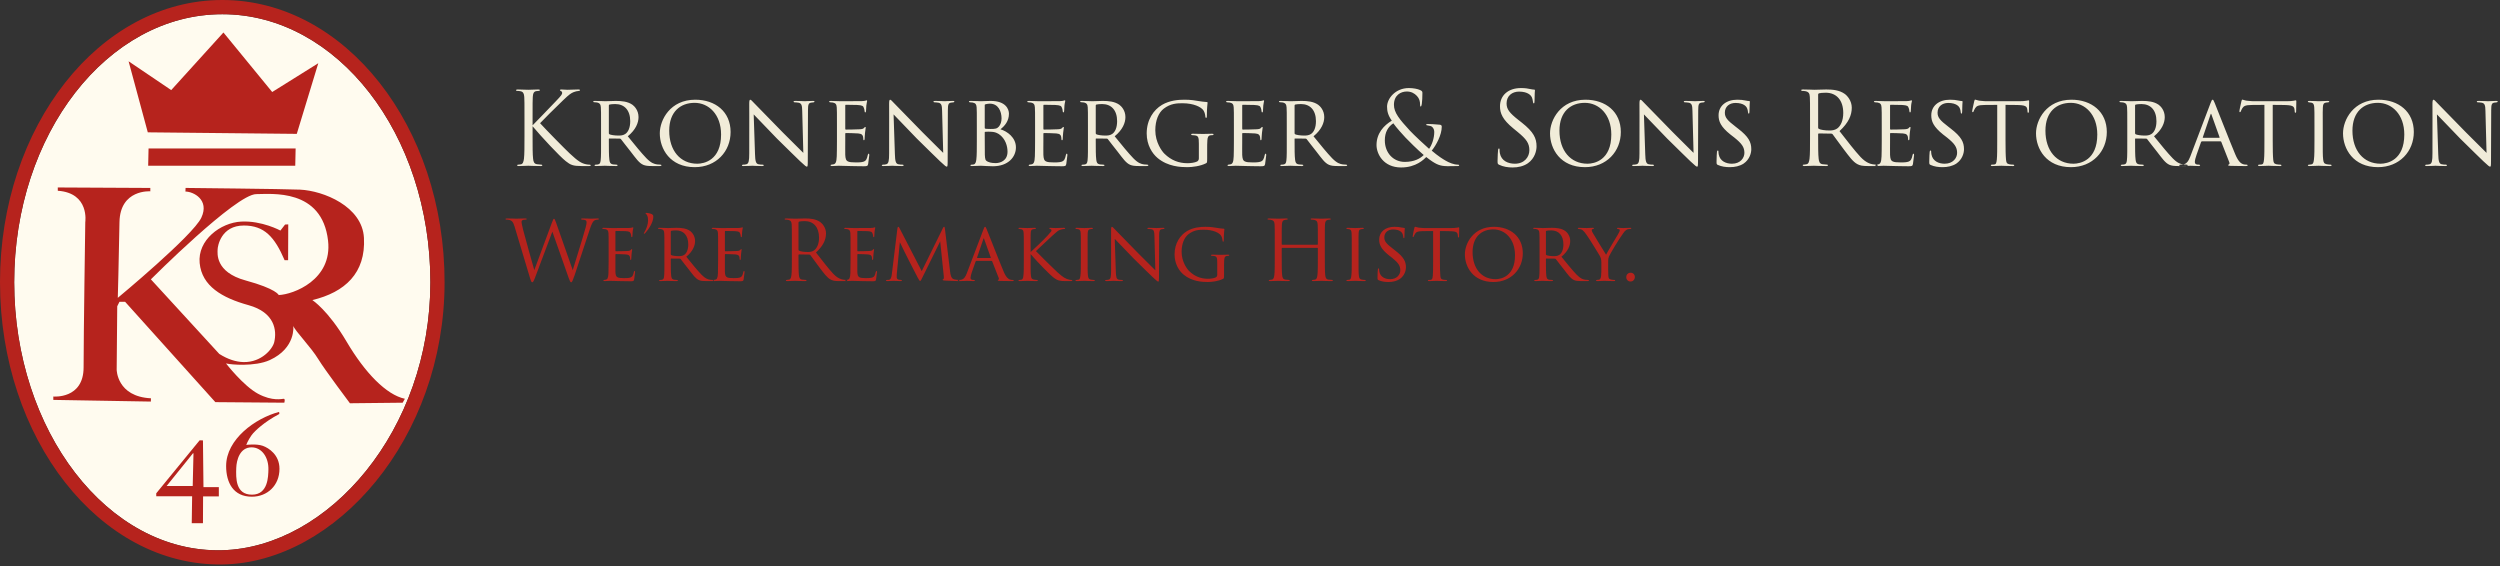 <?xml version="1.0" encoding="UTF-8"?>
<svg width="543px" height="123px" viewBox="0 0 543 123" version="1.1" xmlns="http://www.w3.org/2000/svg" xmlns:xlink="http://www.w3.org/1999/xlink">
    <rect x="0" y="0" width="543" height="123" fill="#333333" stroke="none"/>
    <!-- Generator: Sketch 50 (54983) - http://www.bohemiancoding.com/sketch -->
    <title>Group 2</title>
    <desc>Created with Sketch.</desc>
    <defs></defs>
    <g id="Website" stroke="none" stroke-width="1" fill="none" fill-rule="evenodd">
        <g id="Homepage-4" transform="translate(-113, -10)">
            <g id="Header">
                <g id="Group-2" transform="translate(113, 10)">
                    <g id="logo">
                        <path d="M48.281,119.511 C23.328,120.165 3.085,93.448 3.085,61.301 C3.085,29.152 23.32,3.089 48.281,3.089 C73.241,3.089 93.477,29.152 93.477,61.301 C93.477,93.448 71.384,118.904 48.281,119.511" id="Fill-1" fill="#FFFBEF"></path>
                        <path d="M48.282,119.511 C23.329,120.165 3.086,93.449 3.086,61.301 C3.086,29.152 23.321,3.089 48.282,3.089 C73.242,3.089 93.477,29.152 93.477,61.301 C93.477,93.449 71.384,118.904 48.282,119.511 M48.282,0 C21.617,0 0,27.445 0,61.301 C0,95.156 21.62,122.973 48.282,122.601 C72.937,122.257 96.562,95.156 96.562,61.301 C96.562,27.445 74.946,0 48.282,0" id="Fill-1" fill="#B6231D"></path>
                        <polygon id="Fill-3" fill="#B6231D" points="64.461 29.077 69.132 13.73 59.123 19.986 48.531 7.058 37.187 19.569 27.93 13.313 32.101 28.743"></polygon>
                        <polygon id="Fill-5" fill="#B6231D" points="64.129 36 64.211 32.247 32.267 32.247 32.184 36"></polygon>
                        <path d="M41.858,105.56 L36.187,105.56 L41.923,98.442 L42.025,98.47 L41.858,105.56 Z M44.082,95.656 L43.359,95.635 L33.935,107.145 L33.941,107.782 L41.73,107.782 L41.646,113.643 L44.082,113.643 L44.11,107.812 L47.53,107.812 L47.53,105.811 L44.194,105.811 L44.082,95.656 Z" id="Fill-7" fill="#B6231D"></path>
                        <path d="M54.734,107.441 C51.136,107.441 51.236,103.846 51.316,101.617 C51.373,99.965 52.069,97.155 54.656,97.163 C56.849,97.171 58.385,99.328 58.298,102.052 C58.254,103.441 58.254,107.441 54.734,107.441 M57.081,96.835 C55.677,96.337 53.488,96.633 53.488,96.633 C53.727,95.916 54.532,94.576 54.995,94.083 C55.4,93.649 57.168,91.765 60.674,89.911 L60.624,89.463 C55.436,90.837 49.115,95.413 49.115,101.222 C49.115,104.872 50.711,107.885 54.709,107.885 C58.044,107.885 60.703,105.468 60.703,101.82 C60.703,98.789 58.385,97.299 57.081,96.835" id="Fill-9" fill="#B6231D"></path>
                        <path d="M60.538,64.084 C60.538,64.084 60.052,62.744 53.354,60.917 C46.655,59.091 47.264,54.95 47.264,54.219 C47.264,53.488 47.999,48.971 52.987,48.982 C57.378,48.992 59.625,51.4 61.816,56.515 L62.578,56.515 L62.609,48.738 L61.919,48.768 L60.903,50.078 C60.903,50.078 56.884,47.887 52.379,48.13 C47.872,48.373 42.88,52.149 43.366,57.142 C43.853,62.136 48.238,64.692 53.962,66.276 C59.685,67.86 60.164,71.761 59.563,74.314 C59.215,75.793 56.813,78.705 52.936,78.643 C52.91,78.642 52.827,78.64 52.803,78.64 C51.288,78.59 49.551,78.085 47.629,76.872 L32.771,60.673 C32.771,60.673 51.249,42.159 55.666,42.162 C58.871,42.164 69.95,40.853 71.255,52.271 C72.23,60.795 63.704,63.962 60.538,64.084 M75.274,74.193 C71.256,67.372 67.846,65.179 67.846,65.179 C74.909,63.476 79.46,59.328 79.05,51.662 C78.685,44.841 70.281,41.432 65.167,41.189 C62.001,41.037 40.304,40.818 40.304,40.818 L40.279,41.606 C41.984,41.606 45.559,43.38 43.731,47.277 C41.905,51.174 25.585,64.692 25.585,64.692 C25.585,64.692 25.81,56.532 25.951,48.252 C26.073,41.067 32.649,41.553 32.649,41.553 L32.649,40.822 L12.546,40.717 L12.555,41.432 C19.496,41.918 18.522,48.252 18.522,48.252 C18.522,48.252 18.157,72.853 18.157,79.794 C18.157,86.736 11.58,86.127 11.58,86.127 L11.58,86.857 L32.763,87.222 L32.789,86.511 C25.359,86.145 25.342,80.281 25.342,80.281 L25.463,66.52 L25.951,65.545 L27.169,65.545 L46.776,87.345 L61.756,87.466 C61.756,87.466 61.999,86.614 61.634,86.614 C61.269,86.614 59.198,87.223 56.032,85.517 C52.865,83.813 49.09,78.942 49.09,78.942 C49.847,79.104 51.229,79.241 52.787,79.228 C52.81,79.227 52.891,79.227 52.913,79.226 C54.833,79.2 56.999,78.939 58.59,78.211 C64.331,75.58 63.704,70.782 63.704,70.782 C64.07,71.879 67.48,75.289 69.186,78.089 C70.549,80.33 76.006,87.589 76.006,87.589 L87.453,87.466 L87.94,86.614 C83.921,85.762 79.293,81.013 75.274,74.193" id="Fill-11" fill="#B6231D"></path>
                    </g>
                    <g id="Group" transform="translate(109, 19)">
                        <path d="M6.676,6.814 L6.676,8.222 C7.358,7.562 10.35,4.416 11.692,3.03 C13.012,1.666 13.1,1.446 13.1,1.182 C13.1,1.006 12.99,0.83 12.814,0.764 C12.66,0.698 12.616,0.654 12.616,0.566 C12.616,0.478 12.748,0.434 12.946,0.434 C13.584,0.434 13.518,0.5 14.266,0.5 C14.948,0.5 16.246,0.434 16.598,0.434 C16.906,0.434 16.972,0.5 16.972,0.588 C16.972,0.676 16.928,0.72 16.73,0.742 C16.312,0.786 15.916,0.874 15.608,1.006 C15.058,1.226 14.64,1.49 13.32,2.766 C11.384,4.636 8.876,7.122 8.304,7.76 C9.69,9.278 13.694,13.348 14.728,14.316 C16.532,16.01 17.302,16.494 18.358,16.692 C18.556,16.736 18.776,16.758 18.996,16.758 C19.172,16.758 19.304,16.802 19.304,16.912 C19.304,17.022 19.216,17.066 18.974,17.066 L17.346,17.066 C15.432,17.066 14.926,16.824 13.892,16.01 C12.572,14.976 8.612,10.73 6.676,8.42 L6.676,10.686 C6.676,12.798 6.676,14.536 6.786,15.46 C6.852,16.098 6.984,16.582 7.644,16.67 C7.952,16.714 8.392,16.758 8.524,16.758 C8.722,16.758 8.788,16.846 8.788,16.912 C8.788,17.022 8.7,17.066 8.458,17.066 C7.248,17.066 5.862,17 5.752,17 C5.642,17 4.344,17.066 3.684,17.066 C3.442,17.066 3.332,17.044 3.332,16.912 C3.332,16.846 3.376,16.758 3.574,16.758 C3.706,16.758 3.948,16.736 4.146,16.692 C4.586,16.604 4.718,16.098 4.806,15.46 C4.916,14.536 4.916,12.798 4.916,10.686 L4.916,6.814 C4.916,3.382 4.916,2.766 4.872,2.062 C4.828,1.314 4.608,0.94 4.124,0.83 C3.882,0.764 3.486,0.742 3.332,0.742 C3.156,0.742 3.09,0.698 3.09,0.61 C3.09,0.478 3.2,0.434 3.442,0.434 C4.168,0.434 5.642,0.5 5.752,0.5 C5.862,0.5 7.248,0.434 7.908,0.434 C8.15,0.434 8.26,0.478 8.26,0.588 C8.26,0.676 8.216,0.72 8.018,0.742 C7.776,0.764 7.754,0.764 7.534,0.786 C6.94,0.852 6.764,1.292 6.72,2.062 C6.676,2.766 6.676,3.382 6.676,6.814 Z M21.548,11.632 L21.548,8.332 C21.548,5.428 21.548,4.9 21.504,4.306 C21.46,3.712 21.306,3.382 20.624,3.25 C20.492,3.228 20.272,3.206 20.096,3.206 C19.942,3.206 19.854,3.162 19.854,3.074 C19.854,2.986 19.92,2.92 20.118,2.92 C21.064,2.92 22.406,2.986 22.45,2.986 C22.648,2.986 24.144,2.92 24.76,2.92 C25.992,2.92 27.334,3.03 28.368,3.756 C28.786,4.064 29.688,4.944 29.688,6.44 C29.688,7.65 29.094,9.19 27.356,10.598 C28.962,12.578 30.282,14.206 31.404,15.372 C32.46,16.45 33.12,16.626 33.736,16.714 C33.89,16.736 34.352,16.758 34.418,16.758 C34.594,16.758 34.66,16.824 34.66,16.912 C34.66,17.022 34.572,17.066 34.264,17.066 L32.724,17.066 C31.69,17.066 31.206,17 30.722,16.802 C29.798,16.406 29.138,15.416 27.994,13.942 C27.136,12.886 26.256,11.698 25.882,11.236 C25.794,11.148 25.75,11.104 25.618,11.104 L23.352,11.082 C23.264,11.082 23.242,11.104 23.242,11.192 L23.242,11.5 C23.242,13.26 23.242,14.866 23.352,15.658 C23.418,16.186 23.484,16.626 24.21,16.714 C24.43,16.736 24.672,16.758 24.848,16.758 C25.046,16.758 25.134,16.824 25.134,16.89 C25.134,17 25.046,17.066 24.826,17.066 C23.682,17.066 22.45,17 22.362,17 C22.01,17 21.042,17.066 20.448,17.066 C20.228,17.066 20.14,17.022 20.14,16.89 C20.14,16.824 20.272,16.758 20.404,16.758 C20.558,16.758 20.712,16.758 20.888,16.714 C21.262,16.648 21.394,16.406 21.46,15.878 C21.57,15.086 21.548,13.282 21.548,11.632 Z M23.242,3.91 L23.242,9.894 C23.242,10.004 23.264,10.114 23.352,10.158 C23.638,10.312 24.518,10.444 25.31,10.444 C25.772,10.444 26.322,10.422 26.784,10.114 C27.444,9.696 27.884,8.728 27.884,7.32 C27.884,4.922 26.608,3.602 24.65,3.602 C24.1,3.602 23.638,3.646 23.374,3.712 C23.308,3.734 23.242,3.8 23.242,3.91 Z M41.898,17.308 C36.508,17.308 34.308,13.304 34.308,9.96 C34.308,7.034 36.574,2.656 42.008,2.656 C46.364,2.656 49.686,5.252 49.686,9.674 C49.686,13.876 46.584,17.308 41.898,17.308 Z M42.448,16.56 C43.922,16.56 47.618,15.812 47.618,10.224 C47.618,5.802 44.89,3.338 41.876,3.338 C38.818,3.338 36.354,5.23 36.354,9.388 C36.354,13.7 38.752,16.56 42.448,16.56 Z M53.734,14.316 C53.734,3.822 53.756,7.21 53.734,3.558 C53.734,2.876 53.8,2.656 53.976,2.656 C54.13,2.656 54.504,3.096 54.658,3.25 C54.856,3.47 57.914,6.594 60.994,9.74 C62.71,11.412 64.91,13.678 65.482,14.206 L65.24,5.054 C65.218,3.866 65.086,3.47 64.492,3.316 C64.118,3.25 63.788,3.228 63.634,3.228 C63.414,3.228 63.37,3.14 63.37,3.052 C63.37,2.942 63.546,2.92 63.766,2.92 C64.712,2.92 65.636,2.986 65.834,2.986 C66.054,2.986 66.736,2.92 67.594,2.92 C67.836,2.92 67.902,2.942 67.902,3.052 C67.902,3.14 67.836,3.206 67.704,3.228 C67.572,3.25 67.396,3.25 67.154,3.294 C66.648,3.404 66.494,3.624 66.494,4.944 L66.45,15.988 C66.45,17.088 66.406,17.198 66.252,17.198 C66.098,17.198 65.878,17.044 64.8,16.032 C64.712,15.988 61.654,12.952 59.74,11.082 C57.452,8.706 55.252,6.418 54.702,5.846 L54.988,14.448 C55.032,15.966 55.164,16.538 55.714,16.67 C56.066,16.758 56.44,16.758 56.616,16.758 C56.792,16.758 56.88,16.824 56.88,16.912 C56.88,17.022 56.77,17.066 56.528,17.066 C55.34,17.066 54.548,17 54.394,17 C54.24,17 53.426,17.066 52.48,17.066 C52.282,17.066 52.15,17.044 52.15,16.912 C52.15,16.824 52.238,16.758 52.458,16.758 C52.612,16.758 52.854,16.758 53.14,16.67 C53.624,16.516 53.734,15.922 53.734,14.316 Z M72.786,11.632 L72.786,8.332 C72.786,5.45 72.786,4.922 72.742,4.328 C72.698,3.712 72.544,3.404 71.906,3.272 C71.774,3.25 71.554,3.228 71.378,3.228 C71.224,3.228 71.092,3.162 71.092,3.096 C71.092,2.964 71.202,2.92 71.422,2.92 C71.862,2.92 72.456,2.964 73.688,2.986 C73.798,2.986 77.714,2.986 78.154,2.964 C78.594,2.942 78.836,2.92 79.012,2.854 C79.144,2.81 79.166,2.788 79.254,2.788 C79.298,2.788 79.342,2.832 79.342,2.942 C79.342,3.074 79.21,3.382 79.166,3.932 C79.144,4.306 79.122,4.658 79.1,5.076 C79.1,5.274 79.056,5.406 78.946,5.406 C78.836,5.406 78.792,5.318 78.792,5.164 C78.77,4.834 78.704,4.614 78.638,4.46 C78.506,4.02 78.308,3.866 77.208,3.8 C76.922,3.778 74.744,3.756 74.7,3.756 C74.634,3.756 74.59,3.8 74.59,3.932 L74.59,8.926 C74.59,9.058 74.612,9.146 74.722,9.146 C74.986,9.146 77.23,9.124 77.692,9.08 C78.198,9.058 78.528,8.992 78.704,8.75 C78.792,8.618 78.858,8.574 78.946,8.574 C78.99,8.574 79.034,8.596 79.034,8.706 C79.034,8.816 78.946,9.234 78.88,9.872 C78.814,10.488 78.814,10.928 78.792,11.214 C78.77,11.39 78.726,11.456 78.638,11.456 C78.528,11.456 78.506,11.324 78.506,11.17 C78.506,11.038 78.484,10.818 78.44,10.642 C78.352,10.356 78.22,10.048 77.384,9.982 C76.878,9.938 75.096,9.894 74.744,9.894 C74.612,9.894 74.59,9.96 74.59,10.048 L74.59,11.654 C74.59,12.336 74.568,14.272 74.59,14.646 C74.634,15.46 74.744,15.878 75.206,16.076 C75.536,16.23 76.064,16.274 76.812,16.274 C77.23,16.274 77.934,16.296 78.484,16.142 C79.144,15.944 79.298,15.504 79.474,14.69 C79.518,14.47 79.584,14.382 79.672,14.382 C79.804,14.382 79.804,14.58 79.804,14.712 C79.804,14.866 79.628,16.252 79.562,16.626 C79.474,17.066 79.32,17.11 78.594,17.11 C77.142,17.11 76.526,17.066 75.756,17.066 C74.986,17.044 73.974,17 73.16,17 C72.654,17 72.236,17.066 71.708,17.066 C71.51,17.066 71.4,17.022 71.4,16.912 C71.4,16.824 71.488,16.758 71.598,16.758 C71.73,16.758 71.884,16.736 72.038,16.692 C72.434,16.604 72.698,16.318 72.742,14.954 C72.764,14.206 72.786,13.304 72.786,11.632 Z M84.116,14.316 C84.116,3.822 84.138,7.21 84.116,3.558 C84.116,2.876 84.182,2.656 84.358,2.656 C84.512,2.656 84.886,3.096 85.04,3.25 C85.238,3.47 88.296,6.594 91.376,9.74 C93.092,11.412 95.292,13.678 95.864,14.206 L95.622,5.054 C95.6,3.866 95.468,3.47 94.874,3.316 C94.5,3.25 94.17,3.228 94.016,3.228 C93.796,3.228 93.752,3.14 93.752,3.052 C93.752,2.942 93.928,2.92 94.148,2.92 C95.094,2.92 96.018,2.986 96.216,2.986 C96.436,2.986 97.118,2.92 97.976,2.92 C98.218,2.92 98.284,2.942 98.284,3.052 C98.284,3.14 98.218,3.206 98.086,3.228 C97.954,3.25 97.778,3.25 97.536,3.294 C97.03,3.404 96.876,3.624 96.876,4.944 L96.832,15.988 C96.832,17.088 96.788,17.198 96.634,17.198 C96.48,17.198 96.26,17.044 95.182,16.032 C95.094,15.988 92.036,12.952 90.122,11.082 C87.834,8.706 85.634,6.418 85.084,5.846 L85.37,14.448 C85.414,15.966 85.546,16.538 86.096,16.67 C86.448,16.758 86.822,16.758 86.998,16.758 C87.174,16.758 87.262,16.824 87.262,16.912 C87.262,17.022 87.152,17.066 86.91,17.066 C85.722,17.066 84.93,17 84.776,17 C84.622,17 83.808,17.066 82.862,17.066 C82.664,17.066 82.532,17.044 82.532,16.912 C82.532,16.824 82.62,16.758 82.84,16.758 C82.994,16.758 83.236,16.758 83.522,16.67 C84.006,16.516 84.116,15.922 84.116,14.316 Z M103.168,11.632 L103.168,8.332 C103.168,5.45 103.168,4.9 103.124,4.306 C103.08,3.712 102.926,3.404 102.266,3.272 C102.09,3.25 101.782,3.228 101.738,3.228 C101.54,3.228 101.452,3.162 101.452,3.074 C101.452,2.964 101.584,2.92 101.782,2.92 C102.706,2.92 104.026,2.986 104.07,2.986 C104.598,2.986 105.324,2.92 106.182,2.92 C109.482,2.92 110.142,4.746 110.142,5.692 C110.142,7.32 109.218,8.354 108.294,9.08 C109.768,9.52 111.66,10.862 111.66,13.018 C111.66,15.064 110.01,17.11 106.666,17.11 C106.314,17.11 105.874,17.066 105.302,17.066 C104.686,17.022 104.158,17 104.07,17 C103.388,17 102.816,17.066 102.09,17.066 C101.892,17.066 101.782,17.022 101.782,16.934 C101.782,16.868 101.804,16.758 102.09,16.758 C102.244,16.758 102.31,16.758 102.486,16.714 C102.86,16.648 102.992,16.186 103.058,15.658 C103.168,14.844 103.168,13.348 103.168,11.632 Z M104.884,3.822 L104.884,8.728 C104.884,8.882 104.928,8.904 104.994,8.948 C105.126,8.97 105.368,9.014 106.094,9.014 C107.216,9.014 107.546,8.948 107.964,8.486 C108.316,8.068 108.536,7.452 108.536,6.726 C108.536,5.208 107.854,3.514 105.984,3.514 C105.808,3.514 105.346,3.558 105.148,3.624 C104.95,3.668 104.884,3.712 104.884,3.822 Z M104.884,9.762 L104.884,10.62 C104.884,12.006 104.884,14.426 104.906,14.602 C104.972,15.57 104.95,15.856 105.61,16.142 C106.138,16.406 107.018,16.428 107.238,16.428 C108.184,16.428 109.834,15.966 109.834,13.942 C109.834,12.82 109.438,11.126 107.942,10.114 C107.282,9.718 106.886,9.674 106.446,9.63 C106.072,9.586 105.302,9.586 104.994,9.63 C104.928,9.63 104.884,9.652 104.884,9.762 Z M115.818,11.632 L115.818,8.332 C115.818,5.45 115.818,4.922 115.774,4.328 C115.73,3.712 115.576,3.404 114.938,3.272 C114.806,3.25 114.586,3.228 114.41,3.228 C114.256,3.228 114.124,3.162 114.124,3.096 C114.124,2.964 114.234,2.92 114.454,2.92 C114.894,2.92 115.488,2.964 116.72,2.986 C116.83,2.986 120.746,2.986 121.186,2.964 C121.626,2.942 121.868,2.92 122.044,2.854 C122.176,2.81 122.198,2.788 122.286,2.788 C122.33,2.788 122.374,2.832 122.374,2.942 C122.374,3.074 122.242,3.382 122.198,3.932 C122.176,4.306 122.154,4.658 122.132,5.076 C122.132,5.274 122.088,5.406 121.978,5.406 C121.868,5.406 121.824,5.318 121.824,5.164 C121.802,4.834 121.736,4.614 121.67,4.46 C121.538,4.02 121.34,3.866 120.24,3.8 C119.954,3.778 117.776,3.756 117.732,3.756 C117.666,3.756 117.622,3.8 117.622,3.932 L117.622,8.926 C117.622,9.058 117.644,9.146 117.754,9.146 C118.018,9.146 120.262,9.124 120.724,9.08 C121.23,9.058 121.56,8.992 121.736,8.75 C121.824,8.618 121.89,8.574 121.978,8.574 C122.022,8.574 122.066,8.596 122.066,8.706 C122.066,8.816 121.978,9.234 121.912,9.872 C121.846,10.488 121.846,10.928 121.824,11.214 C121.802,11.39 121.758,11.456 121.67,11.456 C121.56,11.456 121.538,11.324 121.538,11.17 C121.538,11.038 121.516,10.818 121.472,10.642 C121.384,10.356 121.252,10.048 120.416,9.982 C119.91,9.938 118.128,9.894 117.776,9.894 C117.644,9.894 117.622,9.96 117.622,10.048 L117.622,11.654 C117.622,12.336 117.6,14.272 117.622,14.646 C117.666,15.46 117.776,15.878 118.238,16.076 C118.568,16.23 119.096,16.274 119.844,16.274 C120.262,16.274 120.966,16.296 121.516,16.142 C122.176,15.944 122.33,15.504 122.506,14.69 C122.55,14.47 122.616,14.382 122.704,14.382 C122.836,14.382 122.836,14.58 122.836,14.712 C122.836,14.866 122.66,16.252 122.594,16.626 C122.506,17.066 122.352,17.11 121.626,17.11 C120.174,17.11 119.558,17.066 118.788,17.066 C118.018,17.044 117.006,17 116.192,17 C115.686,17 115.268,17.066 114.74,17.066 C114.542,17.066 114.432,17.022 114.432,16.912 C114.432,16.824 114.52,16.758 114.63,16.758 C114.762,16.758 114.916,16.736 115.07,16.692 C115.466,16.604 115.73,16.318 115.774,14.954 C115.796,14.206 115.818,13.304 115.818,11.632 Z M127.302,11.632 L127.302,8.332 C127.302,5.428 127.302,4.9 127.258,4.306 C127.214,3.712 127.06,3.382 126.378,3.25 C126.246,3.228 126.026,3.206 125.85,3.206 C125.696,3.206 125.608,3.162 125.608,3.074 C125.608,2.986 125.674,2.92 125.872,2.92 C126.818,2.92 128.16,2.986 128.204,2.986 C128.402,2.986 129.898,2.92 130.514,2.92 C131.746,2.92 133.088,3.03 134.122,3.756 C134.54,4.064 135.442,4.944 135.442,6.44 C135.442,7.65 134.848,9.19 133.11,10.598 C134.716,12.578 136.036,14.206 137.158,15.372 C138.214,16.45 138.874,16.626 139.49,16.714 C139.644,16.736 140.106,16.758 140.172,16.758 C140.348,16.758 140.414,16.824 140.414,16.912 C140.414,17.022 140.326,17.066 140.018,17.066 L138.478,17.066 C137.444,17.066 136.96,17 136.476,16.802 C135.552,16.406 134.892,15.416 133.748,13.942 C132.89,12.886 132.01,11.698 131.636,11.236 C131.548,11.148 131.504,11.104 131.372,11.104 L129.106,11.082 C129.018,11.082 128.996,11.104 128.996,11.192 L128.996,11.5 C128.996,13.26 128.996,14.866 129.106,15.658 C129.172,16.186 129.238,16.626 129.964,16.714 C130.184,16.736 130.426,16.758 130.602,16.758 C130.8,16.758 130.888,16.824 130.888,16.89 C130.888,17 130.8,17.066 130.58,17.066 C129.436,17.066 128.204,17 128.116,17 C127.764,17 126.796,17.066 126.202,17.066 C125.982,17.066 125.894,17.022 125.894,16.89 C125.894,16.824 126.026,16.758 126.158,16.758 C126.312,16.758 126.466,16.758 126.642,16.714 C127.016,16.648 127.148,16.406 127.214,15.878 C127.324,15.086 127.302,13.282 127.302,11.632 Z M128.996,3.91 L128.996,9.894 C128.996,10.004 129.018,10.114 129.106,10.158 C129.392,10.312 130.272,10.444 131.064,10.444 C131.526,10.444 132.076,10.422 132.538,10.114 C133.198,9.696 133.638,8.728 133.638,7.32 C133.638,4.922 132.362,3.602 130.404,3.602 C129.854,3.602 129.392,3.646 129.128,3.712 C129.062,3.734 128.996,3.8 128.996,3.91 Z M153.196,13.458 L153.196,15.438 C153.196,16.318 153.174,16.34 152.932,16.472 C151.722,17.088 149.962,17.308 148.884,17.308 C147.454,17.308 144.682,17.198 142.438,15.328 C141.25,14.338 140.062,12.49 140.062,9.982 C140.062,6.99 141.58,4.856 143.384,3.778 C145.078,2.788 146.948,2.656 148.29,2.656 C149.698,2.656 150.644,2.832 151.436,2.964 C151.788,3.03 152.646,3.14 153.108,3.162 C153.284,3.162 153.284,3.25 153.284,3.338 C153.284,3.602 153.13,4.262 153.13,6.198 C153.13,6.506 153.108,6.594 152.954,6.594 C152.844,6.594 152.822,6.462 152.8,6.33 C152.8,6.132 152.712,5.45 152.382,4.966 C151.876,4.24 150.292,3.426 147.828,3.426 C146.64,3.426 145.254,3.47 143.78,4.592 C142.658,5.45 141.932,7.122 141.932,9.3 C141.932,11.918 143.362,13.854 143.934,14.404 C145.386,15.812 147.014,16.45 148.928,16.45 C149.544,16.45 150.512,16.34 151.018,16.076 C151.238,15.944 151.392,15.724 151.392,15.416 L151.392,12.248 C151.392,10.796 151.282,10.51 150.512,10.4 C150.38,10.378 150.16,10.356 149.984,10.356 C149.808,10.356 149.72,10.268 149.72,10.202 C149.72,10.092 149.808,10.048 150.05,10.048 C150.93,10.048 152.206,10.092 152.294,10.092 C152.382,10.092 153.68,10.048 154.274,10.048 C154.494,10.048 154.582,10.092 154.582,10.202 C154.582,10.268 154.516,10.356 154.318,10.356 C154.164,10.356 154.12,10.356 153.944,10.378 C153.416,10.444 153.284,10.84 153.24,11.478 C153.196,12.116 153.196,12.666 153.196,13.458 Z M159.004,11.632 L159.004,8.332 C159.004,5.45 159.004,4.922 158.96,4.328 C158.916,3.712 158.762,3.404 158.124,3.272 C157.992,3.25 157.772,3.228 157.596,3.228 C157.442,3.228 157.31,3.162 157.31,3.096 C157.31,2.964 157.42,2.92 157.64,2.92 C158.08,2.92 158.674,2.964 159.906,2.986 C160.016,2.986 163.932,2.986 164.372,2.964 C164.812,2.942 165.054,2.92 165.23,2.854 C165.362,2.81 165.384,2.788 165.472,2.788 C165.516,2.788 165.56,2.832 165.56,2.942 C165.56,3.074 165.428,3.382 165.384,3.932 C165.362,4.306 165.34,4.658 165.318,5.076 C165.318,5.274 165.274,5.406 165.164,5.406 C165.054,5.406 165.01,5.318 165.01,5.164 C164.988,4.834 164.922,4.614 164.856,4.46 C164.724,4.02 164.526,3.866 163.426,3.8 C163.14,3.778 160.962,3.756 160.918,3.756 C160.852,3.756 160.808,3.8 160.808,3.932 L160.808,8.926 C160.808,9.058 160.83,9.146 160.94,9.146 C161.204,9.146 163.448,9.124 163.91,9.08 C164.416,9.058 164.746,8.992 164.922,8.75 C165.01,8.618 165.076,8.574 165.164,8.574 C165.208,8.574 165.252,8.596 165.252,8.706 C165.252,8.816 165.164,9.234 165.098,9.872 C165.032,10.488 165.032,10.928 165.01,11.214 C164.988,11.39 164.944,11.456 164.856,11.456 C164.746,11.456 164.724,11.324 164.724,11.17 C164.724,11.038 164.702,10.818 164.658,10.642 C164.57,10.356 164.438,10.048 163.602,9.982 C163.096,9.938 161.314,9.894 160.962,9.894 C160.83,9.894 160.808,9.96 160.808,10.048 L160.808,11.654 C160.808,12.336 160.786,14.272 160.808,14.646 C160.852,15.46 160.962,15.878 161.424,16.076 C161.754,16.23 162.282,16.274 163.03,16.274 C163.448,16.274 164.152,16.296 164.702,16.142 C165.362,15.944 165.516,15.504 165.692,14.69 C165.736,14.47 165.802,14.382 165.89,14.382 C166.022,14.382 166.022,14.58 166.022,14.712 C166.022,14.866 165.846,16.252 165.78,16.626 C165.692,17.066 165.538,17.11 164.812,17.11 C163.36,17.11 162.744,17.066 161.974,17.066 C161.204,17.044 160.192,17 159.378,17 C158.872,17 158.454,17.066 157.926,17.066 C157.728,17.066 157.618,17.022 157.618,16.912 C157.618,16.824 157.706,16.758 157.816,16.758 C157.948,16.758 158.102,16.736 158.256,16.692 C158.652,16.604 158.916,16.318 158.96,14.954 C158.982,14.206 159.004,13.304 159.004,11.632 Z M170.488,11.632 L170.488,8.332 C170.488,5.428 170.488,4.9 170.444,4.306 C170.4,3.712 170.246,3.382 169.564,3.25 C169.432,3.228 169.212,3.206 169.036,3.206 C168.882,3.206 168.794,3.162 168.794,3.074 C168.794,2.986 168.86,2.92 169.058,2.92 C170.004,2.92 171.346,2.986 171.39,2.986 C171.588,2.986 173.084,2.92 173.7,2.92 C174.932,2.92 176.274,3.03 177.308,3.756 C177.726,4.064 178.628,4.944 178.628,6.44 C178.628,7.65 178.034,9.19 176.296,10.598 C177.902,12.578 179.222,14.206 180.344,15.372 C181.4,16.45 182.06,16.626 182.676,16.714 C182.83,16.736 183.292,16.758 183.358,16.758 C183.534,16.758 183.6,16.824 183.6,16.912 C183.6,17.022 183.512,17.066 183.204,17.066 L181.664,17.066 C180.63,17.066 180.146,17 179.662,16.802 C178.738,16.406 178.078,15.416 176.934,13.942 C176.076,12.886 175.196,11.698 174.822,11.236 C174.734,11.148 174.69,11.104 174.558,11.104 L172.292,11.082 C172.204,11.082 172.182,11.104 172.182,11.192 L172.182,11.5 C172.182,13.26 172.182,14.866 172.292,15.658 C172.358,16.186 172.424,16.626 173.15,16.714 C173.37,16.736 173.612,16.758 173.788,16.758 C173.986,16.758 174.074,16.824 174.074,16.89 C174.074,17 173.986,17.066 173.766,17.066 C172.622,17.066 171.39,17 171.302,17 C170.95,17 169.982,17.066 169.388,17.066 C169.168,17.066 169.08,17.022 169.08,16.89 C169.08,16.824 169.212,16.758 169.344,16.758 C169.498,16.758 169.652,16.758 169.828,16.714 C170.202,16.648 170.334,16.406 170.4,15.878 C170.51,15.086 170.488,13.282 170.488,11.632 Z M172.182,3.91 L172.182,9.894 C172.182,10.004 172.204,10.114 172.292,10.158 C172.578,10.312 173.458,10.444 174.25,10.444 C174.712,10.444 175.262,10.422 175.724,10.114 C176.384,9.696 176.824,8.728 176.824,7.32 C176.824,4.922 175.548,3.602 173.59,3.602 C173.04,3.602 172.578,3.646 172.314,3.712 C172.248,3.734 172.182,3.8 172.182,3.91 Z M195.326,17.374 C191.476,17.374 189.98,14.426 189.98,12.512 C189.98,9.938 191.586,8.222 193.302,7.21 C192.488,6.066 192.268,5.164 192.268,4.174 C192.268,2.436 194.05,0.126 196.998,0.126 C197.944,0.126 198.912,0.302 199.462,0.566 C199.924,0.786 199.946,0.918 199.946,1.226 C199.946,2.04 199.902,3.03 199.814,3.602 C199.748,3.998 199.682,4.13 199.572,4.13 C199.462,4.13 199.44,4.042 199.44,3.712 C199.44,3.052 199.286,2.392 198.758,1.842 C198.23,1.27 197.504,0.874 196.558,0.874 C195.238,0.874 193.764,1.688 193.764,3.756 C193.764,5.472 194.952,6.902 197.24,9.388 C197.988,10.202 200.694,12.732 201.398,13.326 C202.014,12.49 202.52,11.016 202.52,9.674 C202.52,9.344 202.432,8.926 202.102,8.596 C201.86,8.354 201.486,8.31 201.2,8.266 C200.958,8.222 200.76,8.2 200.76,8.09 C200.76,7.98 200.936,7.936 201.112,7.936 C201.64,7.936 202.52,7.958 203.752,8.09 C204.082,8.134 204.148,8.31 204.148,8.53 C204.148,10.312 202.938,12.534 201.97,13.722 C203.422,14.954 204.39,15.548 205.006,15.9 C205.71,16.318 206.788,16.758 207.58,16.758 C207.778,16.758 207.932,16.78 207.932,16.912 C207.932,17.022 207.822,17.066 207.624,17.066 C206.348,17.066 205.468,17.132 204.764,17.066 C203.642,16.978 202.74,16.67 200.782,15.108 C200.276,15.614 198.582,17.374 195.326,17.374 Z M196.118,16.164 C198.164,16.164 199.484,15.438 200.232,14.668 C199,13.634 196.844,11.5 196.272,10.884 C195.7,10.268 194.248,8.684 193.632,7.782 C192.488,8.53 191.784,9.718 191.784,11.478 C191.784,14.228 193.654,16.164 196.118,16.164 Z M219.548,17.374 C218.514,17.374 217.502,17.22 216.6,16.78 C216.292,16.626 216.27,16.538 216.27,15.944 C216.27,14.844 216.358,13.964 216.38,13.612 C216.402,13.37 216.446,13.26 216.556,13.26 C216.688,13.26 216.71,13.326 216.71,13.502 C216.71,13.7 216.71,14.008 216.776,14.316 C217.106,15.944 218.558,16.56 220.032,16.56 C222.144,16.56 223.178,15.042 223.178,13.634 C223.178,12.116 222.54,11.236 220.648,9.674 L219.658,8.86 C217.326,6.946 216.798,5.582 216.798,4.086 C216.798,1.732 218.558,0.126 221.352,0.126 C222.21,0.126 222.848,0.214 223.398,0.346 C223.816,0.434 223.992,0.456 224.168,0.456 C224.344,0.456 224.388,0.5 224.388,0.61 C224.388,0.72 224.3,1.446 224.3,2.942 C224.3,3.294 224.256,3.448 224.146,3.448 C224.014,3.448 223.992,3.338 223.97,3.162 C223.948,2.898 223.816,2.304 223.684,2.062 C223.552,1.82 222.958,0.896 220.934,0.896 C219.416,0.896 218.228,1.842 218.228,3.448 C218.228,4.702 218.8,5.494 220.912,7.144 L221.528,7.628 C224.124,9.674 224.74,11.038 224.74,12.798 C224.74,13.7 224.388,15.372 222.87,16.45 C221.924,17.11 220.736,17.374 219.548,17.374 Z M235.256,17.308 C229.866,17.308 227.666,13.304 227.666,9.96 C227.666,7.034 229.932,2.656 235.366,2.656 C239.722,2.656 243.044,5.252 243.044,9.674 C243.044,13.876 239.942,17.308 235.256,17.308 Z M235.806,16.56 C237.28,16.56 240.976,15.812 240.976,10.224 C240.976,5.802 238.248,3.338 235.234,3.338 C232.176,3.338 229.712,5.23 229.712,9.388 C229.712,13.7 232.11,16.56 235.806,16.56 Z M247.092,14.316 C247.092,3.822 247.114,7.21 247.092,3.558 C247.092,2.876 247.158,2.656 247.334,2.656 C247.488,2.656 247.862,3.096 248.016,3.25 C248.214,3.47 251.272,6.594 254.352,9.74 C256.068,11.412 258.268,13.678 258.84,14.206 L258.598,5.054 C258.576,3.866 258.444,3.47 257.85,3.316 C257.476,3.25 257.146,3.228 256.992,3.228 C256.772,3.228 256.728,3.14 256.728,3.052 C256.728,2.942 256.904,2.92 257.124,2.92 C258.07,2.92 258.994,2.986 259.192,2.986 C259.412,2.986 260.094,2.92 260.952,2.92 C261.194,2.92 261.26,2.942 261.26,3.052 C261.26,3.14 261.194,3.206 261.062,3.228 C260.93,3.25 260.754,3.25 260.512,3.294 C260.006,3.404 259.852,3.624 259.852,4.944 L259.808,15.988 C259.808,17.088 259.764,17.198 259.61,17.198 C259.456,17.198 259.236,17.044 258.158,16.032 C258.07,15.988 255.012,12.952 253.098,11.082 C250.81,8.706 248.61,6.418 248.06,5.846 L248.346,14.448 C248.39,15.966 248.522,16.538 249.072,16.67 C249.424,16.758 249.798,16.758 249.974,16.758 C250.15,16.758 250.238,16.824 250.238,16.912 C250.238,17.022 250.128,17.066 249.886,17.066 C248.698,17.066 247.906,17 247.752,17 C247.598,17 246.784,17.066 245.838,17.066 C245.64,17.066 245.508,17.044 245.508,16.912 C245.508,16.824 245.596,16.758 245.816,16.758 C245.97,16.758 246.212,16.758 246.498,16.67 C246.982,16.516 247.092,15.922 247.092,14.316 Z M266.738,17.308 C265.814,17.308 264.956,17.198 264.12,16.824 C263.834,16.692 263.834,16.604 263.834,16.076 C263.834,15.064 263.9,14.316 263.922,14.008 C263.944,13.81 263.988,13.7 264.098,13.7 C264.208,13.7 264.252,13.766 264.252,13.92 C264.252,14.052 264.252,14.316 264.318,14.58 C264.604,16.01 265.902,16.56 267.178,16.56 C269.004,16.56 269.884,15.306 269.884,14.206 C269.884,12.952 269.312,12.182 267.706,10.884 L266.826,10.202 C264.714,8.508 264.274,7.342 264.274,6.044 C264.274,4.02 265.88,2.656 268.344,2.656 C269.114,2.656 269.642,2.722 270.126,2.832 C270.544,2.92 270.72,2.942 270.874,2.942 C271.028,2.942 271.072,2.986 271.072,3.074 C271.072,3.162 270.984,3.932 270.984,5.208 C270.984,5.538 270.94,5.67 270.83,5.67 C270.72,5.67 270.698,5.582 270.676,5.428 C270.654,5.23 270.61,4.768 270.412,4.394 C270.302,4.196 269.796,3.36 267.948,3.36 C266.628,3.36 265.638,4.152 265.638,5.472 C265.638,6.506 266.166,7.144 267.992,8.53 L268.498,8.926 C270.786,10.686 271.38,11.852 271.38,13.414 C271.38,14.206 271.05,15.614 269.708,16.538 C268.85,17.088 267.794,17.308 266.738,17.308 Z M284.14,10.686 L284.14,6.814 C284.14,3.382 284.14,2.766 284.096,2.062 C284.052,1.314 283.876,0.962 283.15,0.808 C282.974,0.764 282.6,0.742 282.402,0.742 C282.314,0.742 282.226,0.698 282.226,0.61 C282.226,0.478 282.336,0.434 282.578,0.434 C283.568,0.434 284.954,0.5 285.064,0.5 C285.306,0.5 286.978,0.434 287.66,0.434 C289.046,0.434 290.52,0.566 291.686,1.402 C292.236,1.798 293.204,2.876 293.204,4.394 C293.204,6.022 292.522,7.65 290.542,9.476 C292.346,11.786 293.842,13.744 295.118,15.108 C296.306,16.362 297.252,16.604 297.802,16.692 C298.22,16.758 298.528,16.758 298.66,16.758 C298.77,16.758 298.858,16.824 298.858,16.89 C298.858,17.022 298.726,17.066 298.33,17.066 L296.768,17.066 C295.536,17.066 294.986,16.956 294.414,16.648 C293.468,16.142 292.698,15.064 291.444,13.414 C290.52,12.204 289.486,10.73 289.046,10.158 C288.958,10.07 288.892,10.026 288.76,10.026 L286.054,9.982 C285.944,9.982 285.9,10.048 285.9,10.158 L285.9,10.686 C285.9,12.798 285.9,14.536 286.01,15.46 C286.076,16.098 286.208,16.582 286.868,16.67 C287.176,16.714 287.66,16.758 287.858,16.758 C287.99,16.758 288.034,16.824 288.034,16.89 C288.034,17 287.924,17.066 287.682,17.066 C286.472,17.066 285.086,17 284.976,17 C284.954,17 283.568,17.066 282.908,17.066 C282.666,17.066 282.556,17.022 282.556,16.89 C282.556,16.824 282.6,16.758 282.732,16.758 C282.93,16.758 283.194,16.714 283.392,16.67 C283.832,16.582 283.942,16.098 284.03,15.46 C284.14,14.536 284.14,12.798 284.14,10.686 Z M285.9,1.534 L285.9,8.728 C285.9,8.838 285.944,8.926 286.054,8.992 C286.384,9.19 287.396,9.344 288.364,9.344 C288.892,9.344 289.508,9.278 290.014,8.926 C290.784,8.398 291.356,7.21 291.356,5.538 C291.356,2.788 289.904,1.138 287.55,1.138 C286.89,1.138 286.296,1.204 286.076,1.27 C285.966,1.314 285.9,1.402 285.9,1.534 Z M299.716,11.632 L299.716,8.332 C299.716,5.45 299.716,4.922 299.672,4.328 C299.628,3.712 299.474,3.404 298.836,3.272 C298.704,3.25 298.484,3.228 298.308,3.228 C298.154,3.228 298.022,3.162 298.022,3.096 C298.022,2.964 298.132,2.92 298.352,2.92 C298.792,2.92 299.386,2.964 300.618,2.986 C300.728,2.986 304.644,2.986 305.084,2.964 C305.524,2.942 305.766,2.92 305.942,2.854 C306.074,2.81 306.096,2.788 306.184,2.788 C306.228,2.788 306.272,2.832 306.272,2.942 C306.272,3.074 306.14,3.382 306.096,3.932 C306.074,4.306 306.052,4.658 306.03,5.076 C306.03,5.274 305.986,5.406 305.876,5.406 C305.766,5.406 305.722,5.318 305.722,5.164 C305.7,4.834 305.634,4.614 305.568,4.46 C305.436,4.02 305.238,3.866 304.138,3.8 C303.852,3.778 301.674,3.756 301.63,3.756 C301.564,3.756 301.52,3.8 301.52,3.932 L301.52,8.926 C301.52,9.058 301.542,9.146 301.652,9.146 C301.916,9.146 304.16,9.124 304.622,9.08 C305.128,9.058 305.458,8.992 305.634,8.75 C305.722,8.618 305.788,8.574 305.876,8.574 C305.92,8.574 305.964,8.596 305.964,8.706 C305.964,8.816 305.876,9.234 305.81,9.872 C305.744,10.488 305.744,10.928 305.722,11.214 C305.7,11.39 305.656,11.456 305.568,11.456 C305.458,11.456 305.436,11.324 305.436,11.17 C305.436,11.038 305.414,10.818 305.37,10.642 C305.282,10.356 305.15,10.048 304.314,9.982 C303.808,9.938 302.026,9.894 301.674,9.894 C301.542,9.894 301.52,9.96 301.52,10.048 L301.52,11.654 C301.52,12.336 301.498,14.272 301.52,14.646 C301.564,15.46 301.674,15.878 302.136,16.076 C302.466,16.23 302.994,16.274 303.742,16.274 C304.16,16.274 304.864,16.296 305.414,16.142 C306.074,15.944 306.228,15.504 306.404,14.69 C306.448,14.47 306.514,14.382 306.602,14.382 C306.734,14.382 306.734,14.58 306.734,14.712 C306.734,14.866 306.558,16.252 306.492,16.626 C306.404,17.066 306.25,17.11 305.524,17.11 C304.072,17.11 303.456,17.066 302.686,17.066 C301.916,17.044 300.904,17 300.09,17 C299.584,17 299.166,17.066 298.638,17.066 C298.44,17.066 298.33,17.022 298.33,16.912 C298.33,16.824 298.418,16.758 298.528,16.758 C298.66,16.758 298.814,16.736 298.968,16.692 C299.364,16.604 299.628,16.318 299.672,14.954 C299.694,14.206 299.716,13.304 299.716,11.632 Z M312.938,17.308 C312.014,17.308 311.156,17.198 310.32,16.824 C310.034,16.692 310.034,16.604 310.034,16.076 C310.034,15.064 310.1,14.316 310.122,14.008 C310.144,13.81 310.188,13.7 310.298,13.7 C310.408,13.7 310.452,13.766 310.452,13.92 C310.452,14.052 310.452,14.316 310.518,14.58 C310.804,16.01 312.102,16.56 313.378,16.56 C315.204,16.56 316.084,15.306 316.084,14.206 C316.084,12.952 315.512,12.182 313.906,10.884 L313.026,10.202 C310.914,8.508 310.474,7.342 310.474,6.044 C310.474,4.02 312.08,2.656 314.544,2.656 C315.314,2.656 315.842,2.722 316.326,2.832 C316.744,2.92 316.92,2.942 317.074,2.942 C317.228,2.942 317.272,2.986 317.272,3.074 C317.272,3.162 317.184,3.932 317.184,5.208 C317.184,5.538 317.14,5.67 317.03,5.67 C316.92,5.67 316.898,5.582 316.876,5.428 C316.854,5.23 316.81,4.768 316.612,4.394 C316.502,4.196 315.996,3.36 314.148,3.36 C312.828,3.36 311.838,4.152 311.838,5.472 C311.838,6.506 312.366,7.144 314.192,8.53 L314.698,8.926 C316.986,10.686 317.58,11.852 317.58,13.414 C317.58,14.206 317.25,15.614 315.908,16.538 C315.05,17.088 313.994,17.308 312.938,17.308 Z M326.6,3.778 L326.6,11.632 C326.6,13.326 326.622,14.888 326.71,15.702 C326.776,16.23 326.82,16.538 327.37,16.67 C327.634,16.736 328.052,16.758 328.228,16.758 C328.404,16.758 328.492,16.824 328.492,16.89 C328.492,17 328.426,17.066 328.206,17.066 C327.084,17.066 325.786,17 325.698,17 C325.61,17 324.312,17.066 323.74,17.066 C323.498,17.066 323.41,17.022 323.41,16.912 C323.41,16.846 323.476,16.758 323.652,16.758 C323.828,16.758 323.96,16.758 324.136,16.736 C324.554,16.67 324.62,16.406 324.708,15.658 C324.796,14.866 324.796,13.282 324.796,11.632 L324.796,3.778 C324.07,3.778 322.904,3.778 322.024,3.8 C320.616,3.822 320.308,4.042 320,4.504 C319.802,4.812 319.714,5.076 319.67,5.186 C319.604,5.34 319.56,5.362 319.472,5.362 C319.384,5.362 319.362,5.274 319.362,5.164 C319.34,5.032 319.67,3.58 319.802,2.986 C319.868,2.722 319.934,2.634 320,2.634 C320.154,2.634 320.572,2.832 320.968,2.876 C321.738,2.964 322.354,2.986 322.376,2.986 L329.592,2.986 C330.208,2.986 330.868,2.942 331.176,2.876 C331.462,2.81 331.528,2.788 331.594,2.788 C331.682,2.788 331.726,2.898 331.726,2.986 C331.726,3.602 331.682,5.054 331.682,5.23 C331.682,5.428 331.594,5.494 331.528,5.494 C331.418,5.494 331.374,5.406 331.374,5.23 C331.374,5.164 331.374,5.142 331.352,4.922 C331.264,4.042 330.978,3.822 328.756,3.8 C327.92,3.8 327.238,3.778 326.6,3.778 Z M340.812,17.308 C335.422,17.308 333.222,13.304 333.222,9.96 C333.222,7.034 335.488,2.656 340.922,2.656 C345.278,2.656 348.6,5.252 348.6,9.674 C348.6,13.876 345.498,17.308 340.812,17.308 Z M341.362,16.56 C342.836,16.56 346.532,15.812 346.532,10.224 C346.532,5.802 343.804,3.338 340.79,3.338 C337.732,3.338 335.268,5.23 335.268,9.388 C335.268,13.7 337.666,16.56 341.362,16.56 Z M353.044,11.632 L353.044,8.332 C353.044,5.428 353.044,4.9 353,4.306 C352.956,3.712 352.802,3.382 352.12,3.25 C351.988,3.228 351.768,3.206 351.592,3.206 C351.438,3.206 351.35,3.162 351.35,3.074 C351.35,2.986 351.416,2.92 351.614,2.92 C352.56,2.92 353.902,2.986 353.946,2.986 C354.144,2.986 355.64,2.92 356.256,2.92 C357.488,2.92 358.83,3.03 359.864,3.756 C360.282,4.064 361.184,4.944 361.184,6.44 C361.184,7.65 360.59,9.19 358.852,10.598 C360.458,12.578 361.778,14.206 362.9,15.372 C363.956,16.45 364.616,16.626 365.232,16.714 C365.386,16.736 365.848,16.758 365.914,16.758 C366.09,16.758 366.156,16.824 366.156,16.912 C366.156,17.022 366.068,17.066 365.76,17.066 L364.22,17.066 C363.186,17.066 362.702,17 362.218,16.802 C361.294,16.406 360.634,15.416 359.49,13.942 C358.632,12.886 357.752,11.698 357.378,11.236 C357.29,11.148 357.246,11.104 357.114,11.104 L354.848,11.082 C354.76,11.082 354.738,11.104 354.738,11.192 L354.738,11.5 C354.738,13.26 354.738,14.866 354.848,15.658 C354.914,16.186 354.98,16.626 355.706,16.714 C355.926,16.736 356.168,16.758 356.344,16.758 C356.542,16.758 356.63,16.824 356.63,16.89 C356.63,17 356.542,17.066 356.322,17.066 C355.178,17.066 353.946,17 353.858,17 C353.506,17 352.538,17.066 351.944,17.066 C351.724,17.066 351.636,17.022 351.636,16.89 C351.636,16.824 351.768,16.758 351.9,16.758 C352.054,16.758 352.208,16.758 352.384,16.714 C352.758,16.648 352.89,16.406 352.956,15.878 C353.066,15.086 353.044,13.282 353.044,11.632 Z M354.738,3.91 L354.738,9.894 C354.738,10.004 354.76,10.114 354.848,10.158 C355.134,10.312 356.014,10.444 356.806,10.444 C357.268,10.444 357.818,10.422 358.28,10.114 C358.94,9.696 359.38,8.728 359.38,7.32 C359.38,4.922 358.104,3.602 356.146,3.602 C355.596,3.602 355.134,3.646 354.87,3.712 C354.804,3.734 354.738,3.8 354.738,3.91 Z M373.284,11.698 L369.28,11.698 C369.17,11.698 369.104,11.764 369.06,11.874 L368.092,14.624 C367.872,15.24 367.718,15.834 367.718,16.186 C367.718,16.582 367.96,16.758 368.444,16.758 L368.598,16.758 C368.796,16.758 368.862,16.824 368.862,16.912 C368.862,17.022 368.686,17.066 368.532,17.066 C368.048,17.066 367.036,17 366.794,17 C366.574,17 365.606,17.066 364.682,17.066 C364.44,17.066 364.33,17.022 364.33,16.912 C364.33,16.824 364.418,16.758 364.594,16.758 C364.704,16.758 364.902,16.758 365.034,16.736 C365.98,16.648 366.354,15.922 366.728,14.998 L371.128,3.404 C371.37,2.766 371.436,2.656 371.59,2.656 C371.7,2.656 371.788,2.744 372.03,3.36 C372.338,4.086 375.33,11.764 376.496,14.514 C377.222,16.252 377.86,16.538 378.168,16.648 C378.454,16.758 378.762,16.758 378.916,16.758 C379.07,16.758 379.18,16.802 379.18,16.912 C379.18,17.022 379.092,17.066 378.85,17.066 C378.63,17.066 376.98,17.066 375.506,17.022 C375.088,17 374.956,16.978 374.956,16.868 C374.956,16.802 375.022,16.736 375.11,16.714 C375.198,16.67 375.33,16.56 375.198,16.23 L373.46,11.808 C373.416,11.742 373.372,11.698 373.284,11.698 Z M369.5,10.928 L373.02,10.928 C373.108,10.928 373.108,10.862 373.086,10.796 L371.348,5.934 C371.238,5.626 371.216,5.626 371.106,5.934 L369.456,10.796 C369.412,10.884 369.456,10.928 369.5,10.928 Z M384.636,3.778 L384.636,11.632 C384.636,13.326 384.658,14.888 384.746,15.702 C384.812,16.23 384.856,16.538 385.406,16.67 C385.67,16.736 386.088,16.758 386.264,16.758 C386.44,16.758 386.528,16.824 386.528,16.89 C386.528,17 386.462,17.066 386.242,17.066 C385.12,17.066 383.822,17 383.734,17 C383.646,17 382.348,17.066 381.776,17.066 C381.534,17.066 381.446,17.022 381.446,16.912 C381.446,16.846 381.512,16.758 381.688,16.758 C381.864,16.758 381.996,16.758 382.172,16.736 C382.59,16.67 382.656,16.406 382.744,15.658 C382.832,14.866 382.832,13.282 382.832,11.632 L382.832,3.778 C382.106,3.778 380.94,3.778 380.06,3.8 C378.652,3.822 378.344,4.042 378.036,4.504 C377.838,4.812 377.75,5.076 377.706,5.186 C377.64,5.34 377.596,5.362 377.508,5.362 C377.42,5.362 377.398,5.274 377.398,5.164 C377.376,5.032 377.706,3.58 377.838,2.986 C377.904,2.722 377.97,2.634 378.036,2.634 C378.19,2.634 378.608,2.832 379.004,2.876 C379.774,2.964 380.39,2.986 380.412,2.986 L387.628,2.986 C388.244,2.986 388.904,2.942 389.212,2.876 C389.498,2.81 389.564,2.788 389.63,2.788 C389.718,2.788 389.762,2.898 389.762,2.986 C389.762,3.602 389.718,5.054 389.718,5.23 C389.718,5.428 389.63,5.494 389.564,5.494 C389.454,5.494 389.41,5.406 389.41,5.23 C389.41,5.164 389.41,5.142 389.388,4.922 C389.3,4.042 389.014,3.822 386.792,3.8 C385.956,3.8 385.274,3.778 384.636,3.778 Z M393.7,11.632 L393.7,8.332 C393.7,5.428 393.7,4.9 393.656,4.306 C393.612,3.712 393.48,3.382 393.018,3.294 C392.798,3.25 392.644,3.25 392.512,3.228 C392.358,3.206 392.27,3.162 392.27,3.074 C392.27,2.964 392.358,2.92 392.6,2.92 C393.282,2.92 394.536,2.986 394.602,2.986 C394.69,2.986 395.966,2.92 396.582,2.92 C396.802,2.92 396.912,2.964 396.912,3.074 C396.912,3.162 396.846,3.206 396.67,3.228 C396.538,3.25 396.428,3.25 396.274,3.272 C395.636,3.36 395.57,3.69 395.526,4.328 C395.482,4.922 395.504,5.428 395.504,8.332 L395.504,11.632 C395.504,13.326 395.482,14.866 395.592,15.658 C395.68,16.296 395.768,16.538 396.34,16.67 C396.626,16.736 397.088,16.758 397.176,16.758 C397.374,16.78 397.418,16.824 397.418,16.912 C397.418,17 397.33,17.066 397.11,17.066 C395.988,17.066 394.712,17 394.602,17 C394.536,17 393.238,17.066 392.622,17.066 C392.424,17.066 392.27,17.022 392.27,16.912 C392.27,16.824 392.358,16.758 392.556,16.758 C392.666,16.758 392.908,16.736 393.084,16.692 C393.458,16.604 393.524,16.164 393.59,15.636 C393.7,14.844 393.7,13.282 393.7,11.632 Z M407.494,17.308 C402.104,17.308 399.904,13.304 399.904,9.96 C399.904,7.034 402.17,2.656 407.604,2.656 C411.96,2.656 415.282,5.252 415.282,9.674 C415.282,13.876 412.18,17.308 407.494,17.308 Z M408.044,16.56 C409.518,16.56 413.214,15.812 413.214,10.224 C413.214,5.802 410.486,3.338 407.472,3.338 C404.414,3.338 401.95,5.23 401.95,9.388 C401.95,13.7 404.348,16.56 408.044,16.56 Z M419.33,14.316 C419.33,3.822 419.352,7.21 419.33,3.558 C419.33,2.876 419.396,2.656 419.572,2.656 C419.726,2.656 420.1,3.096 420.254,3.25 C420.452,3.47 423.51,6.594 426.59,9.74 C428.306,11.412 430.506,13.678 431.078,14.206 L430.836,5.054 C430.814,3.866 430.682,3.47 430.088,3.316 C429.714,3.25 429.384,3.228 429.23,3.228 C429.01,3.228 428.966,3.14 428.966,3.052 C428.966,2.942 429.142,2.92 429.362,2.92 C430.308,2.92 431.232,2.986 431.43,2.986 C431.65,2.986 432.332,2.92 433.19,2.92 C433.432,2.92 433.498,2.942 433.498,3.052 C433.498,3.14 433.432,3.206 433.3,3.228 C433.168,3.25 432.992,3.25 432.75,3.294 C432.244,3.404 432.09,3.624 432.09,4.944 L432.046,15.988 C432.046,17.088 432.002,17.198 431.848,17.198 C431.694,17.198 431.474,17.044 430.396,16.032 C430.308,15.988 427.25,12.952 425.336,11.082 C423.048,8.706 420.848,6.418 420.298,5.846 L420.584,14.448 C420.628,15.966 420.76,16.538 421.31,16.67 C421.662,16.758 422.036,16.758 422.212,16.758 C422.388,16.758 422.476,16.824 422.476,16.912 C422.476,17.022 422.366,17.066 422.124,17.066 C420.936,17.066 420.144,17 419.99,17 C419.836,17 419.022,17.066 418.076,17.066 C417.878,17.066 417.746,17.044 417.746,16.912 C417.746,16.824 417.834,16.758 418.054,16.758 C418.208,16.758 418.45,16.758 418.736,16.67 C419.22,16.516 419.33,15.922 419.33,14.316 Z" id="Kronenberger-&amp;-Sons" fill="#F1ECD9"></path>
                        <path d="M5.968,40.884 L2.764,30.21 C2.476,29.256 2.242,28.986 1.774,28.806 C1.54,28.716 1.09,28.698 0.964,28.698 C0.874,28.698 0.802,28.68 0.802,28.572 C0.802,28.482 0.91,28.446 1.09,28.446 C2.026,28.446 3.016,28.5 3.214,28.5 C3.376,28.5 4.168,28.446 5.068,28.446 C5.32,28.446 5.392,28.5 5.392,28.572 C5.392,28.68 5.302,28.698 5.212,28.698 C5.068,28.698 4.726,28.698 4.51,28.806 C4.402,28.86 4.276,29.004 4.276,29.238 C4.276,29.472 4.438,30.102 4.618,30.894 C4.888,32.046 6.76,38.652 7.048,39.66 L10.882,29.346 C11.152,28.608 11.224,28.518 11.332,28.518 C11.458,28.518 11.566,28.752 11.782,29.364 L15.4,39.678 C15.922,37.914 17.578,32.694 18.208,30.39 C18.388,29.724 18.406,29.472 18.406,29.238 C18.406,28.914 18.208,28.698 17.38,28.698 C17.29,28.698 17.218,28.644 17.218,28.572 C17.218,28.482 17.308,28.446 17.524,28.446 C18.442,28.446 19.198,28.5 19.36,28.5 C19.486,28.5 20.26,28.446 20.818,28.446 C20.98,28.446 21.07,28.482 21.07,28.554 C21.07,28.644 21.016,28.698 20.908,28.698 C20.836,28.698 20.494,28.716 20.296,28.788 C19.756,28.986 19.468,29.742 19.126,30.732 C18.334,33.018 16.516,38.742 15.814,40.758 C15.346,42.09 15.256,42.306 15.058,42.306 C14.878,42.306 14.77,42.072 14.518,41.37 L10.972,31.308 C10.306,33.09 7.84,39.678 7.192,41.352 C6.904,42.108 6.778,42.306 6.598,42.306 C6.418,42.306 6.328,42.108 5.968,40.884 Z M23.194,37.608 L23.194,34.908 C23.194,32.55 23.194,32.118 23.158,31.632 C23.122,31.128 22.996,30.876 22.474,30.768 C22.366,30.75 22.186,30.732 22.042,30.732 C21.916,30.732 21.808,30.678 21.808,30.624 C21.808,30.516 21.898,30.48 22.078,30.48 C22.438,30.48 22.924,30.516 23.932,30.534 C24.022,30.534 27.226,30.534 27.586,30.516 C27.946,30.498 28.144,30.48 28.288,30.426 C28.396,30.39 28.414,30.372 28.486,30.372 C28.522,30.372 28.558,30.408 28.558,30.498 C28.558,30.606 28.45,30.858 28.414,31.308 C28.396,31.614 28.378,31.902 28.36,32.244 C28.36,32.406 28.324,32.514 28.234,32.514 C28.144,32.514 28.108,32.442 28.108,32.316 C28.09,32.046 28.036,31.866 27.982,31.74 C27.874,31.38 27.712,31.254 26.812,31.2 C26.578,31.182 24.796,31.164 24.76,31.164 C24.706,31.164 24.67,31.2 24.67,31.308 L24.67,35.394 C24.67,35.502 24.688,35.574 24.778,35.574 C24.994,35.574 26.83,35.556 27.208,35.52 C27.622,35.502 27.892,35.448 28.036,35.25 C28.108,35.142 28.162,35.106 28.234,35.106 C28.27,35.106 28.306,35.124 28.306,35.214 C28.306,35.304 28.234,35.646 28.18,36.168 C28.126,36.672 28.126,37.032 28.108,37.266 C28.09,37.41 28.054,37.464 27.982,37.464 C27.892,37.464 27.874,37.356 27.874,37.23 C27.874,37.122 27.856,36.942 27.82,36.798 C27.748,36.564 27.64,36.312 26.956,36.258 C26.542,36.222 25.084,36.186 24.796,36.186 C24.688,36.186 24.67,36.24 24.67,36.312 L24.67,37.626 C24.67,38.184 24.652,39.768 24.67,40.074 C24.706,40.74 24.796,41.082 25.174,41.244 C25.444,41.37 25.876,41.406 26.488,41.406 C26.83,41.406 27.406,41.424 27.856,41.298 C28.396,41.136 28.522,40.776 28.666,40.11 C28.702,39.93 28.756,39.858 28.828,39.858 C28.936,39.858 28.936,40.02 28.936,40.128 C28.936,40.254 28.792,41.388 28.738,41.694 C28.666,42.054 28.54,42.09 27.946,42.09 C26.758,42.09 26.254,42.054 25.624,42.054 C24.994,42.036 24.166,42 23.5,42 C23.086,42 22.744,42.054 22.312,42.054 C22.15,42.054 22.06,42.018 22.06,41.928 C22.06,41.856 22.132,41.802 22.222,41.802 C22.33,41.802 22.456,41.784 22.582,41.748 C22.906,41.676 23.122,41.442 23.158,40.326 C23.176,39.714 23.194,38.976 23.194,37.608 Z M32.896,28.068 C32.896,29.274 31.942,30.696 31.222,31.542 C31.078,31.722 30.97,31.776 30.898,31.776 C30.754,31.776 30.916,31.506 30.952,31.452 C31.402,30.696 31.762,29.76 31.762,28.878 C31.762,27.906 31.492,27.636 31.258,27.402 C31.168,27.33 31.222,27.24 31.33,27.24 C31.708,27.24 32.284,27.366 32.536,27.492 C32.806,27.636 32.896,27.762 32.896,28.068 Z M35.308,37.608 L35.308,34.908 C35.308,32.532 35.308,32.1 35.272,31.614 C35.236,31.128 35.11,30.858 34.552,30.75 C34.444,30.732 34.264,30.714 34.12,30.714 C33.994,30.714 33.922,30.678 33.922,30.606 C33.922,30.534 33.976,30.48 34.138,30.48 C34.912,30.48 36.01,30.534 36.046,30.534 C36.208,30.534 37.432,30.48 37.936,30.48 C38.944,30.48 40.042,30.57 40.888,31.164 C41.23,31.416 41.968,32.136 41.968,33.36 C41.968,34.35 41.482,35.61 40.06,36.762 C41.374,38.382 42.454,39.714 43.372,40.668 C44.236,41.55 44.776,41.694 45.28,41.766 C45.406,41.784 45.784,41.802 45.838,41.802 C45.982,41.802 46.036,41.856 46.036,41.928 C46.036,42.018 45.964,42.054 45.712,42.054 L44.452,42.054 C43.606,42.054 43.21,42 42.814,41.838 C42.058,41.514 41.518,40.704 40.582,39.498 C39.88,38.634 39.16,37.662 38.854,37.284 C38.782,37.212 38.746,37.176 38.638,37.176 L36.784,37.158 C36.712,37.158 36.694,37.176 36.694,37.248 L36.694,37.5 C36.694,38.94 36.694,40.254 36.784,40.902 C36.838,41.334 36.892,41.694 37.486,41.766 C37.666,41.784 37.864,41.802 38.008,41.802 C38.17,41.802 38.242,41.856 38.242,41.91 C38.242,42 38.17,42.054 37.99,42.054 C37.054,42.054 36.046,42 35.974,42 C35.686,42 34.894,42.054 34.408,42.054 C34.228,42.054 34.156,42.018 34.156,41.91 C34.156,41.856 34.264,41.802 34.372,41.802 C34.498,41.802 34.624,41.802 34.768,41.766 C35.074,41.712 35.182,41.514 35.236,41.082 C35.326,40.434 35.308,38.958 35.308,37.608 Z M36.694,31.29 L36.694,36.186 C36.694,36.276 36.712,36.366 36.784,36.402 C37.018,36.528 37.738,36.636 38.386,36.636 C38.764,36.636 39.214,36.618 39.592,36.366 C40.132,36.024 40.492,35.232 40.492,34.08 C40.492,32.118 39.448,31.038 37.846,31.038 C37.396,31.038 37.018,31.074 36.802,31.128 C36.748,31.146 36.694,31.2 36.694,31.29 Z M46.972,37.608 L46.972,34.908 C46.972,32.55 46.972,32.118 46.936,31.632 C46.9,31.128 46.774,30.876 46.252,30.768 C46.144,30.75 45.964,30.732 45.82,30.732 C45.694,30.732 45.586,30.678 45.586,30.624 C45.586,30.516 45.676,30.48 45.856,30.48 C46.216,30.48 46.702,30.516 47.71,30.534 C47.8,30.534 51.004,30.534 51.364,30.516 C51.724,30.498 51.922,30.48 52.066,30.426 C52.174,30.39 52.192,30.372 52.264,30.372 C52.3,30.372 52.336,30.408 52.336,30.498 C52.336,30.606 52.228,30.858 52.192,31.308 C52.174,31.614 52.156,31.902 52.138,32.244 C52.138,32.406 52.102,32.514 52.012,32.514 C51.922,32.514 51.886,32.442 51.886,32.316 C51.868,32.046 51.814,31.866 51.76,31.74 C51.652,31.38 51.49,31.254 50.59,31.2 C50.356,31.182 48.574,31.164 48.538,31.164 C48.484,31.164 48.448,31.2 48.448,31.308 L48.448,35.394 C48.448,35.502 48.466,35.574 48.556,35.574 C48.772,35.574 50.608,35.556 50.986,35.52 C51.4,35.502 51.67,35.448 51.814,35.25 C51.886,35.142 51.94,35.106 52.012,35.106 C52.048,35.106 52.084,35.124 52.084,35.214 C52.084,35.304 52.012,35.646 51.958,36.168 C51.904,36.672 51.904,37.032 51.886,37.266 C51.868,37.41 51.832,37.464 51.76,37.464 C51.67,37.464 51.652,37.356 51.652,37.23 C51.652,37.122 51.634,36.942 51.598,36.798 C51.526,36.564 51.418,36.312 50.734,36.258 C50.32,36.222 48.862,36.186 48.574,36.186 C48.466,36.186 48.448,36.24 48.448,36.312 L48.448,37.626 C48.448,38.184 48.43,39.768 48.448,40.074 C48.484,40.74 48.574,41.082 48.952,41.244 C49.222,41.37 49.654,41.406 50.266,41.406 C50.608,41.406 51.184,41.424 51.634,41.298 C52.174,41.136 52.3,40.776 52.444,40.11 C52.48,39.93 52.534,39.858 52.606,39.858 C52.714,39.858 52.714,40.02 52.714,40.128 C52.714,40.254 52.57,41.388 52.516,41.694 C52.444,42.054 52.318,42.09 51.724,42.09 C50.536,42.09 50.032,42.054 49.402,42.054 C48.772,42.036 47.944,42 47.278,42 C46.864,42 46.522,42.054 46.09,42.054 C45.928,42.054 45.838,42.018 45.838,41.928 C45.838,41.856 45.91,41.802 46,41.802 C46.108,41.802 46.234,41.784 46.36,41.748 C46.684,41.676 46.9,41.442 46.936,40.326 C46.954,39.714 46.972,38.976 46.972,37.608 Z M62.992,36.834 L62.992,33.666 C62.992,30.858 62.992,30.354 62.956,29.778 C62.92,29.166 62.776,28.878 62.182,28.752 C62.038,28.716 61.732,28.698 61.57,28.698 C61.498,28.698 61.426,28.662 61.426,28.59 C61.426,28.482 61.516,28.446 61.714,28.446 C62.524,28.446 63.658,28.5 63.748,28.5 C63.946,28.5 65.314,28.446 65.872,28.446 C67.006,28.446 68.212,28.554 69.166,29.238 C69.616,29.562 70.408,30.444 70.408,31.686 C70.408,33.018 69.85,34.35 68.23,35.844 C69.706,37.734 70.93,39.336 71.974,40.452 C72.946,41.478 73.72,41.676 74.17,41.748 C74.512,41.802 74.764,41.802 74.872,41.802 C74.962,41.802 75.034,41.856 75.034,41.91 C75.034,42.018 74.926,42.054 74.602,42.054 L73.324,42.054 C72.316,42.054 71.866,41.964 71.398,41.712 C70.624,41.298 69.994,40.416 68.968,39.066 C68.212,38.076 67.366,36.87 67.006,36.402 C66.934,36.33 66.88,36.294 66.772,36.294 L64.558,36.258 C64.468,36.258 64.432,36.312 64.432,36.402 L64.432,36.834 C64.432,38.562 64.432,39.984 64.522,40.74 C64.576,41.262 64.684,41.658 65.224,41.73 C65.476,41.766 65.872,41.802 66.034,41.802 C66.142,41.802 66.178,41.856 66.178,41.91 C66.178,42 66.088,42.054 65.89,42.054 C64.9,42.054 63.766,42 63.676,42 C63.658,42 62.524,42.054 61.984,42.054 C61.786,42.054 61.696,42.018 61.696,41.91 C61.696,41.856 61.732,41.802 61.84,41.802 C62.002,41.802 62.218,41.766 62.38,41.73 C62.74,41.658 62.83,41.262 62.902,40.74 C62.992,39.984 62.992,38.562 62.992,36.834 Z M64.432,29.346 L64.432,35.232 C64.432,35.322 64.468,35.394 64.558,35.448 C64.828,35.61 65.656,35.736 66.448,35.736 C66.88,35.736 67.384,35.682 67.798,35.394 C68.428,34.962 68.896,33.99 68.896,32.622 C68.896,30.372 67.708,29.022 65.782,29.022 C65.242,29.022 64.756,29.076 64.576,29.13 C64.486,29.166 64.432,29.238 64.432,29.346 Z M75.736,37.608 L75.736,34.908 C75.736,32.55 75.736,32.118 75.7,31.632 C75.664,31.128 75.538,30.876 75.016,30.768 C74.908,30.75 74.728,30.732 74.584,30.732 C74.458,30.732 74.35,30.678 74.35,30.624 C74.35,30.516 74.44,30.48 74.62,30.48 C74.98,30.48 75.466,30.516 76.474,30.534 C76.564,30.534 79.768,30.534 80.128,30.516 C80.488,30.498 80.686,30.48 80.83,30.426 C80.938,30.39 80.956,30.372 81.028,30.372 C81.064,30.372 81.1,30.408 81.1,30.498 C81.1,30.606 80.992,30.858 80.956,31.308 C80.938,31.614 80.92,31.902 80.902,32.244 C80.902,32.406 80.866,32.514 80.776,32.514 C80.686,32.514 80.65,32.442 80.65,32.316 C80.632,32.046 80.578,31.866 80.524,31.74 C80.416,31.38 80.254,31.254 79.354,31.2 C79.12,31.182 77.338,31.164 77.302,31.164 C77.248,31.164 77.212,31.2 77.212,31.308 L77.212,35.394 C77.212,35.502 77.23,35.574 77.32,35.574 C77.536,35.574 79.372,35.556 79.75,35.52 C80.164,35.502 80.434,35.448 80.578,35.25 C80.65,35.142 80.704,35.106 80.776,35.106 C80.812,35.106 80.848,35.124 80.848,35.214 C80.848,35.304 80.776,35.646 80.722,36.168 C80.668,36.672 80.668,37.032 80.65,37.266 C80.632,37.41 80.596,37.464 80.524,37.464 C80.434,37.464 80.416,37.356 80.416,37.23 C80.416,37.122 80.398,36.942 80.362,36.798 C80.29,36.564 80.182,36.312 79.498,36.258 C79.084,36.222 77.626,36.186 77.338,36.186 C77.23,36.186 77.212,36.24 77.212,36.312 L77.212,37.626 C77.212,38.184 77.194,39.768 77.212,40.074 C77.248,40.74 77.338,41.082 77.716,41.244 C77.986,41.37 78.418,41.406 79.03,41.406 C79.372,41.406 79.948,41.424 80.398,41.298 C80.938,41.136 81.064,40.776 81.208,40.11 C81.244,39.93 81.298,39.858 81.37,39.858 C81.478,39.858 81.478,40.02 81.478,40.128 C81.478,40.254 81.334,41.388 81.28,41.694 C81.208,42.054 81.082,42.09 80.488,42.09 C79.3,42.09 78.796,42.054 78.166,42.054 C77.536,42.036 76.708,42 76.042,42 C75.628,42 75.286,42.054 74.854,42.054 C74.692,42.054 74.602,42.018 74.602,41.928 C74.602,41.856 74.674,41.802 74.764,41.802 C74.872,41.802 74.998,41.784 75.124,41.748 C75.448,41.676 75.664,41.442 75.7,40.326 C75.718,39.714 75.736,38.976 75.736,37.608 Z M96.238,30.714 L97.372,40.074 C97.426,40.506 97.534,41.514 98.236,41.676 C98.542,41.748 98.902,41.784 99.154,41.802 C99.226,41.802 99.388,41.82 99.388,41.91 C99.388,42 99.316,42.054 99.118,42.054 C98.794,42.054 96.85,41.982 96.274,41.946 C95.878,41.91 95.734,41.874 95.734,41.784 C95.734,41.73 95.806,41.658 95.896,41.622 C95.986,41.586 96.04,41.37 96.004,41.118 L95.212,33.414 L91.396,41.154 C91.054,41.856 91,42.018 90.838,42.018 C90.73,42.018 90.64,41.856 90.298,41.244 C90.01,40.722 88.57,37.842 88.462,37.68 C88.354,37.464 86.59,33.972 86.446,33.594 L85.78,40.524 C85.762,40.776 85.762,40.938 85.762,41.208 C85.762,41.406 85.852,41.676 86.212,41.748 C86.41,41.784 86.536,41.784 86.716,41.802 C86.86,41.82 86.896,41.874 86.896,41.91 C86.896,42.036 86.788,42.054 86.59,42.054 C86.014,42.054 85.24,42 85.096,42 C84.916,42 84.16,42.054 83.71,42.054 C83.548,42.054 83.44,42.036 83.44,41.91 C83.44,41.874 83.512,41.802 83.674,41.802 C83.8,41.802 83.818,41.802 84.016,41.784 C84.448,41.748 84.61,41.316 84.7,40.596 L85.906,30.714 C85.942,30.408 86.014,30.264 86.104,30.264 C86.194,30.264 86.248,30.318 86.374,30.552 L91.198,39.894 L95.788,30.57 C95.878,30.372 95.95,30.264 96.058,30.264 C96.166,30.264 96.22,30.426 96.238,30.714 Z M106.354,37.662 L103.078,37.662 C102.988,37.662 102.934,37.716 102.898,37.806 L102.106,40.056 C101.926,40.56 101.8,41.046 101.8,41.334 C101.8,41.658 101.998,41.802 102.394,41.802 L102.52,41.802 C102.682,41.802 102.736,41.856 102.736,41.928 C102.736,42.018 102.592,42.054 102.466,42.054 C102.07,42.054 101.242,42 101.044,42 C100.864,42 100.072,42.054 99.316,42.054 C99.118,42.054 99.028,42.018 99.028,41.928 C99.028,41.856 99.1,41.802 99.244,41.802 C99.334,41.802 99.496,41.802 99.604,41.784 C100.378,41.712 100.684,41.118 100.99,40.362 L104.59,30.876 C104.788,30.354 104.842,30.264 104.968,30.264 C105.058,30.264 105.13,30.336 105.328,30.84 C105.58,31.434 108.028,37.716 108.982,39.966 C109.576,41.388 110.098,41.622 110.35,41.712 C110.584,41.802 110.836,41.802 110.962,41.802 C111.088,41.802 111.178,41.838 111.178,41.928 C111.178,42.018 111.106,42.054 110.908,42.054 C110.728,42.054 109.378,42.054 108.172,42.018 C107.83,42 107.722,41.982 107.722,41.892 C107.722,41.838 107.776,41.784 107.848,41.766 C107.92,41.73 108.028,41.64 107.92,41.37 L106.498,37.752 C106.462,37.698 106.426,37.662 106.354,37.662 Z M103.258,37.032 L106.138,37.032 C106.21,37.032 106.21,36.978 106.192,36.924 L104.77,32.946 C104.68,32.694 104.662,32.694 104.572,32.946 L103.222,36.924 C103.186,36.996 103.222,37.032 103.258,37.032 Z M114.85,34.908 L114.85,35.754 C115.678,35.016 117.64,33.144 118.45,32.262 C119.314,31.308 119.386,31.218 119.386,31.02 C119.386,30.894 119.314,30.804 119.098,30.732 C118.972,30.696 118.9,30.66 118.9,30.588 C118.9,30.534 118.936,30.48 119.08,30.48 C119.188,30.48 119.728,30.534 120.304,30.534 C120.844,30.534 121.834,30.48 122.068,30.48 C122.32,30.48 122.356,30.516 122.356,30.588 C122.356,30.66 122.302,30.714 122.158,30.732 C121.87,30.75 121.492,30.822 121.276,30.912 C120.844,31.056 120.61,31.254 119.674,32.1 C118.36,33.288 116.794,34.818 116.002,35.538 C116.974,36.546 119.89,39.426 120.646,40.11 C121.906,41.262 122.518,41.586 123.238,41.748 C123.436,41.784 123.346,41.766 123.652,41.802 C123.814,41.82 123.904,41.856 123.904,41.946 C123.904,42.018 123.814,42.054 123.616,42.054 L122.446,42.054 C121.042,42.054 120.682,41.892 119.962,41.388 C119.152,40.812 116.272,37.86 114.85,36.186 L114.85,37.608 C114.85,38.994 114.832,40.254 114.922,40.902 C114.994,41.424 115.066,41.622 115.534,41.73 C115.768,41.784 116.146,41.802 116.218,41.802 C116.38,41.82 116.416,41.856 116.416,41.928 C116.416,42 116.344,42.054 116.164,42.054 C115.246,42.054 114.202,42 114.112,42 C114.058,42 112.996,42.054 112.492,42.054 C112.33,42.054 112.204,42.018 112.204,41.928 C112.204,41.856 112.276,41.802 112.438,41.802 C112.528,41.802 112.726,41.784 112.87,41.748 C113.176,41.676 113.23,41.316 113.284,40.884 C113.374,40.236 113.374,38.958 113.374,37.608 L113.374,34.908 C113.374,32.532 113.374,32.1 113.338,31.614 C113.302,31.128 113.194,30.858 112.816,30.786 C112.636,30.75 112.51,30.75 112.402,30.732 C112.276,30.714 112.204,30.678 112.204,30.606 C112.204,30.516 112.276,30.48 112.474,30.48 C113.032,30.48 114.058,30.534 114.112,30.534 C114.184,30.534 115.228,30.48 115.732,30.48 C115.912,30.48 116.002,30.516 116.002,30.606 C116.002,30.678 115.948,30.714 115.804,30.732 C115.696,30.75 115.606,30.75 115.48,30.768 C114.958,30.84 114.904,31.11 114.868,31.632 C114.832,32.118 114.85,32.532 114.85,34.908 Z M125.758,37.608 L125.758,34.908 C125.758,32.532 125.758,32.1 125.722,31.614 C125.686,31.128 125.578,30.858 125.2,30.786 C125.02,30.75 124.894,30.75 124.786,30.732 C124.66,30.714 124.588,30.678 124.588,30.606 C124.588,30.516 124.66,30.48 124.858,30.48 C125.416,30.48 126.442,30.534 126.496,30.534 C126.568,30.534 127.612,30.48 128.116,30.48 C128.296,30.48 128.386,30.516 128.386,30.606 C128.386,30.678 128.332,30.714 128.188,30.732 C128.08,30.75 127.99,30.75 127.864,30.768 C127.342,30.84 127.288,31.11 127.252,31.632 C127.216,32.118 127.234,32.532 127.234,34.908 L127.234,37.608 C127.234,38.994 127.216,40.254 127.306,40.902 C127.378,41.424 127.45,41.622 127.918,41.73 C128.152,41.784 128.53,41.802 128.602,41.802 C128.764,41.82 128.8,41.856 128.8,41.928 C128.8,42 128.728,42.054 128.548,42.054 C127.63,42.054 126.586,42 126.496,42 C126.442,42 125.38,42.054 124.876,42.054 C124.714,42.054 124.588,42.018 124.588,41.928 C124.588,41.856 124.66,41.802 124.822,41.802 C124.912,41.802 125.11,41.784 125.254,41.748 C125.56,41.676 125.614,41.316 125.668,40.884 C125.758,40.236 125.758,38.958 125.758,37.608 Z M132.328,39.804 C132.328,31.218 132.346,33.99 132.328,31.002 C132.328,30.444 132.382,30.264 132.526,30.264 C132.652,30.264 132.958,30.624 133.084,30.75 C133.246,30.93 135.748,33.486 138.268,36.06 C139.672,37.428 141.472,39.282 141.94,39.714 L141.742,32.226 C141.724,31.254 141.616,30.93 141.13,30.804 C140.824,30.75 140.554,30.732 140.428,30.732 C140.248,30.732 140.212,30.66 140.212,30.588 C140.212,30.498 140.356,30.48 140.536,30.48 C141.31,30.48 142.066,30.534 142.228,30.534 C142.408,30.534 142.966,30.48 143.668,30.48 C143.866,30.48 143.92,30.498 143.92,30.588 C143.92,30.66 143.866,30.714 143.758,30.732 C143.65,30.75 143.506,30.75 143.308,30.786 C142.894,30.876 142.768,31.056 142.768,32.136 L142.732,41.172 C142.732,42.072 142.696,42.162 142.57,42.162 C142.444,42.162 142.264,42.036 141.382,41.208 C141.31,41.172 138.808,38.688 137.242,37.158 C135.37,35.214 133.57,33.342 133.12,32.874 L133.354,39.912 C133.39,41.154 133.498,41.622 133.948,41.73 C134.236,41.802 134.542,41.802 134.686,41.802 C134.83,41.802 134.902,41.856 134.902,41.928 C134.902,42.018 134.812,42.054 134.614,42.054 C133.642,42.054 132.994,42 132.868,42 C132.742,42 132.076,42.054 131.302,42.054 C131.14,42.054 131.032,42.036 131.032,41.928 C131.032,41.856 131.104,41.802 131.284,41.802 C131.41,41.802 131.608,41.802 131.842,41.73 C132.238,41.604 132.328,41.118 132.328,39.804 Z M156.862,39.102 L156.862,40.722 C156.862,41.442 156.844,41.46 156.646,41.568 C155.656,42.072 154.216,42.252 153.334,42.252 C152.164,42.252 149.896,42.162 148.06,40.632 C147.088,39.822 146.116,38.31 146.116,36.258 C146.116,33.81 147.358,32.064 148.834,31.182 C150.22,30.372 151.75,30.264 152.848,30.264 C154,30.264 154.774,30.408 155.422,30.516 C155.71,30.57 156.412,30.66 156.79,30.678 C156.934,30.678 156.934,30.75 156.934,30.822 C156.934,31.038 156.808,31.578 156.808,33.162 C156.808,33.414 156.79,33.486 156.664,33.486 C156.574,33.486 156.556,33.378 156.538,33.27 C156.538,33.108 156.466,32.55 156.196,32.154 C155.782,31.56 154.486,30.894 152.47,30.894 C151.498,30.894 150.364,30.93 149.158,31.848 C148.24,32.55 147.646,33.918 147.646,35.7 C147.646,37.842 148.816,39.426 149.284,39.876 C150.472,41.028 151.804,41.55 153.37,41.55 C153.874,41.55 154.666,41.46 155.08,41.244 C155.26,41.136 155.386,40.956 155.386,40.704 L155.386,38.112 C155.386,36.924 155.296,36.69 154.666,36.6 C154.558,36.582 154.378,36.564 154.234,36.564 C154.09,36.564 154.018,36.492 154.018,36.438 C154.018,36.348 154.09,36.312 154.288,36.312 C155.008,36.312 156.052,36.348 156.124,36.348 C156.196,36.348 157.258,36.312 157.744,36.312 C157.924,36.312 157.996,36.348 157.996,36.438 C157.996,36.492 157.942,36.564 157.78,36.564 C157.654,36.564 157.618,36.564 157.474,36.582 C157.042,36.636 156.934,36.96 156.898,37.482 C156.862,38.004 156.862,38.454 156.862,39.102 Z M169.498,34.152 L177.13,34.152 C177.184,34.152 177.238,34.134 177.238,34.044 L177.238,33.666 C177.238,30.858 177.238,30.354 177.202,29.778 C177.166,29.166 177.022,28.878 176.428,28.752 C176.284,28.716 175.978,28.698 175.816,28.698 C175.744,28.698 175.672,28.662 175.672,28.59 C175.672,28.482 175.762,28.446 175.96,28.446 C176.77,28.446 177.904,28.5 177.994,28.5 C178.084,28.5 179.218,28.446 179.758,28.446 C179.956,28.446 180.046,28.482 180.046,28.59 C180.046,28.662 179.974,28.698 179.902,28.698 C179.776,28.698 179.668,28.716 179.452,28.752 C178.966,28.842 178.822,29.148 178.786,29.778 C178.75,30.354 178.75,30.858 178.75,33.666 L178.75,36.834 C178.75,38.562 178.75,39.984 178.84,40.74 C178.894,41.262 179.002,41.658 179.542,41.73 C179.794,41.766 180.19,41.802 180.352,41.802 C180.46,41.802 180.496,41.856 180.496,41.91 C180.496,42 180.406,42.054 180.208,42.054 C179.218,42.054 178.084,42 177.994,42 C177.904,42 176.77,42.054 176.23,42.054 C176.032,42.054 175.942,42.018 175.942,41.91 C175.942,41.856 175.978,41.802 176.086,41.802 C176.248,41.802 176.464,41.766 176.626,41.73 C176.986,41.658 177.076,41.262 177.148,40.74 C177.238,39.984 177.238,38.562 177.238,36.834 L177.238,34.944 C177.238,34.872 177.184,34.836 177.13,34.836 L169.498,34.836 C169.444,34.836 169.39,34.854 169.39,34.944 L169.39,36.834 C169.39,38.562 169.39,39.984 169.48,40.74 C169.534,41.262 169.642,41.658 170.182,41.73 C170.434,41.766 170.83,41.802 170.992,41.802 C171.1,41.802 171.136,41.856 171.136,41.91 C171.136,42 171.046,42.054 170.848,42.054 C169.858,42.054 168.724,42 168.634,42 C168.544,42 167.41,42.054 166.87,42.054 C166.672,42.054 166.582,42.018 166.582,41.91 C166.582,41.856 166.618,41.802 166.726,41.802 C166.888,41.802 167.104,41.766 167.266,41.73 C167.626,41.658 167.716,41.262 167.788,40.74 C167.878,39.984 167.878,38.562 167.878,36.834 L167.878,33.666 C167.878,30.858 167.878,30.354 167.842,29.778 C167.806,29.166 167.662,28.878 167.068,28.752 C166.924,28.716 166.618,28.698 166.456,28.698 C166.384,28.698 166.312,28.662 166.312,28.59 C166.312,28.482 166.402,28.446 166.6,28.446 C167.41,28.446 168.544,28.5 168.634,28.5 C168.724,28.5 169.858,28.446 170.398,28.446 C170.596,28.446 170.686,28.482 170.686,28.59 C170.686,28.662 170.614,28.698 170.542,28.698 C170.416,28.698 170.308,28.716 170.092,28.752 C169.606,28.842 169.462,29.148 169.426,29.778 C169.39,30.354 169.39,30.858 169.39,33.666 L169.39,34.044 C169.39,34.134 169.444,34.152 169.498,34.152 Z M184.6,37.608 L184.6,34.908 C184.6,32.532 184.6,32.1 184.564,31.614 C184.528,31.128 184.42,30.858 184.042,30.786 C183.862,30.75 183.736,30.75 183.628,30.732 C183.502,30.714 183.43,30.678 183.43,30.606 C183.43,30.516 183.502,30.48 183.7,30.48 C184.258,30.48 185.284,30.534 185.338,30.534 C185.41,30.534 186.454,30.48 186.958,30.48 C187.138,30.48 187.228,30.516 187.228,30.606 C187.228,30.678 187.174,30.714 187.03,30.732 C186.922,30.75 186.832,30.75 186.706,30.768 C186.184,30.84 186.13,31.11 186.094,31.632 C186.058,32.118 186.076,32.532 186.076,34.908 L186.076,37.608 C186.076,38.994 186.058,40.254 186.148,40.902 C186.22,41.424 186.292,41.622 186.76,41.73 C186.994,41.784 187.372,41.802 187.444,41.802 C187.606,41.82 187.642,41.856 187.642,41.928 C187.642,42 187.57,42.054 187.39,42.054 C186.472,42.054 185.428,42 185.338,42 C185.284,42 184.222,42.054 183.718,42.054 C183.556,42.054 183.43,42.018 183.43,41.928 C183.43,41.856 183.502,41.802 183.664,41.802 C183.754,41.802 183.952,41.784 184.096,41.748 C184.402,41.676 184.456,41.316 184.51,40.884 C184.6,40.236 184.6,38.958 184.6,37.608 Z M192.574,42.252 C191.818,42.252 191.116,42.162 190.432,41.856 C190.198,41.748 190.198,41.676 190.198,41.244 C190.198,40.416 190.252,39.804 190.27,39.552 C190.288,39.39 190.324,39.3 190.414,39.3 C190.504,39.3 190.54,39.354 190.54,39.48 C190.54,39.588 190.54,39.804 190.594,40.02 C190.828,41.19 191.89,41.64 192.934,41.64 C194.428,41.64 195.148,40.614 195.148,39.714 C195.148,38.688 194.68,38.058 193.366,36.996 L192.646,36.438 C190.918,35.052 190.558,34.098 190.558,33.036 C190.558,31.38 191.872,30.264 193.888,30.264 C194.518,30.264 194.95,30.318 195.346,30.408 C195.688,30.48 195.832,30.498 195.958,30.498 C196.084,30.498 196.12,30.534 196.12,30.606 C196.12,30.678 196.048,31.308 196.048,32.352 C196.048,32.622 196.012,32.73 195.922,32.73 C195.832,32.73 195.814,32.658 195.796,32.532 C195.778,32.37 195.742,31.992 195.58,31.686 C195.49,31.524 195.076,30.84 193.564,30.84 C192.484,30.84 191.674,31.488 191.674,32.568 C191.674,33.414 192.106,33.936 193.6,35.07 L194.014,35.394 C195.886,36.834 196.372,37.788 196.372,39.066 C196.372,39.714 196.102,40.866 195.004,41.622 C194.302,42.072 193.438,42.252 192.574,42.252 Z M203.752,31.182 L203.752,37.608 C203.752,38.994 203.77,40.272 203.842,40.938 C203.896,41.37 203.932,41.622 204.382,41.73 C204.598,41.784 204.94,41.802 205.084,41.802 C205.228,41.802 205.3,41.856 205.3,41.91 C205.3,42 205.246,42.054 205.066,42.054 C204.148,42.054 203.086,42 203.014,42 C202.942,42 201.88,42.054 201.412,42.054 C201.214,42.054 201.142,42.018 201.142,41.928 C201.142,41.874 201.196,41.802 201.34,41.802 C201.484,41.802 201.592,41.802 201.736,41.784 C202.078,41.73 202.132,41.514 202.204,40.902 C202.276,40.254 202.276,38.958 202.276,37.608 L202.276,31.182 C201.682,31.182 200.728,31.182 200.008,31.2 C198.856,31.218 198.604,31.398 198.352,31.776 C198.19,32.028 198.118,32.244 198.082,32.334 C198.028,32.46 197.992,32.478 197.92,32.478 C197.848,32.478 197.83,32.406 197.83,32.316 C197.812,32.208 198.082,31.02 198.19,30.534 C198.244,30.318 198.298,30.246 198.352,30.246 C198.478,30.246 198.82,30.408 199.144,30.444 C199.774,30.516 200.278,30.534 200.296,30.534 L206.2,30.534 C206.704,30.534 207.244,30.498 207.496,30.444 C207.73,30.39 207.784,30.372 207.838,30.372 C207.91,30.372 207.946,30.462 207.946,30.534 C207.946,31.038 207.91,32.226 207.91,32.37 C207.91,32.532 207.838,32.586 207.784,32.586 C207.694,32.586 207.658,32.514 207.658,32.37 C207.658,32.316 207.658,32.298 207.64,32.118 C207.568,31.398 207.334,31.218 205.516,31.2 C204.832,31.2 204.274,31.182 203.752,31.182 Z M215.38,42.252 C210.97,42.252 209.17,38.976 209.17,36.24 C209.17,33.846 211.024,30.264 215.47,30.264 C219.034,30.264 221.752,32.388 221.752,36.006 C221.752,39.444 219.214,42.252 215.38,42.252 Z M215.83,41.64 C217.036,41.64 220.06,41.028 220.06,36.456 C220.06,32.838 217.828,30.822 215.362,30.822 C212.86,30.822 210.844,32.37 210.844,35.772 C210.844,39.3 212.806,41.64 215.83,41.64 Z M225.388,37.608 L225.388,34.908 C225.388,32.532 225.388,32.1 225.352,31.614 C225.316,31.128 225.19,30.858 224.632,30.75 C224.524,30.732 224.344,30.714 224.2,30.714 C224.074,30.714 224.002,30.678 224.002,30.606 C224.002,30.534 224.056,30.48 224.218,30.48 C224.992,30.48 226.09,30.534 226.126,30.534 C226.288,30.534 227.512,30.48 228.016,30.48 C229.024,30.48 230.122,30.57 230.968,31.164 C231.31,31.416 232.048,32.136 232.048,33.36 C232.048,34.35 231.562,35.61 230.14,36.762 C231.454,38.382 232.534,39.714 233.452,40.668 C234.316,41.55 234.856,41.694 235.36,41.766 C235.486,41.784 235.864,41.802 235.918,41.802 C236.062,41.802 236.116,41.856 236.116,41.928 C236.116,42.018 236.044,42.054 235.792,42.054 L234.532,42.054 C233.686,42.054 233.29,42 232.894,41.838 C232.138,41.514 231.598,40.704 230.662,39.498 C229.96,38.634 229.24,37.662 228.934,37.284 C228.862,37.212 228.826,37.176 228.718,37.176 L226.864,37.158 C226.792,37.158 226.774,37.176 226.774,37.248 L226.774,37.5 C226.774,38.94 226.774,40.254 226.864,40.902 C226.918,41.334 226.972,41.694 227.566,41.766 C227.746,41.784 227.944,41.802 228.088,41.802 C228.25,41.802 228.322,41.856 228.322,41.91 C228.322,42 228.25,42.054 228.07,42.054 C227.134,42.054 226.126,42 226.054,42 C225.766,42 224.974,42.054 224.488,42.054 C224.308,42.054 224.236,42.018 224.236,41.91 C224.236,41.856 224.344,41.802 224.452,41.802 C224.578,41.802 224.704,41.802 224.848,41.766 C225.154,41.712 225.262,41.514 225.316,41.082 C225.406,40.434 225.388,38.958 225.388,37.608 Z M226.774,31.29 L226.774,36.186 C226.774,36.276 226.792,36.366 226.864,36.402 C227.098,36.528 227.818,36.636 228.466,36.636 C228.844,36.636 229.294,36.618 229.672,36.366 C230.212,36.024 230.572,35.232 230.572,34.08 C230.572,32.118 229.528,31.038 227.926,31.038 C227.476,31.038 227.098,31.074 226.882,31.128 C226.828,31.146 226.774,31.2 226.774,31.29 Z M238.816,39.444 L238.816,38.13 C238.816,37.266 238.69,36.942 238.42,36.474 C238.312,36.276 236.224,32.874 235.666,32.1 C235.18,31.416 235,31.2 234.748,31.002 C234.496,30.822 234.262,30.75 233.902,30.732 C233.794,30.732 233.704,30.678 233.704,30.588 C233.704,30.534 233.776,30.48 233.92,30.48 C234.208,30.48 235.576,30.534 235.612,30.534 C235.72,30.534 236.314,30.48 236.98,30.48 C237.16,30.48 237.214,30.534 237.214,30.588 C237.214,30.66 237.16,30.696 237.016,30.732 C236.764,30.786 236.728,30.876 236.728,31.02 C236.728,31.2 236.836,31.38 236.962,31.614 C237.196,32.064 239.572,35.88 239.842,36.33 C240.13,35.7 242.146,32.406 242.398,31.956 C242.74,31.362 242.812,31.2 242.812,31.002 C242.812,30.768 242.596,30.768 242.398,30.732 C242.254,30.714 242.2,30.66 242.2,30.588 C242.2,30.534 242.236,30.48 242.416,30.48 C242.848,30.48 243.226,30.534 243.514,30.534 C243.748,30.534 244.792,30.48 245.098,30.48 C245.26,30.48 245.314,30.534 245.314,30.588 C245.314,30.678 245.224,30.732 245.098,30.732 C244.72,30.75 244.45,30.786 244.198,30.966 C243.928,31.146 243.82,31.308 243.532,31.704 C242.488,33.144 240.742,36.078 240.472,36.708 C240.256,37.266 240.292,37.662 240.292,38.13 L240.292,39.444 C240.292,39.57 240.292,40.236 240.328,40.884 C240.364,41.316 240.4,41.622 240.958,41.73 C241.192,41.784 241.498,41.802 241.624,41.802 C241.768,41.802 241.822,41.856 241.822,41.91 C241.822,42 241.768,42.054 241.606,42.054 C240.706,42.054 239.59,42 239.536,42 C239.5,42 238.42,42.054 237.916,42.054 C237.736,42.054 237.664,42 237.664,41.91 C237.664,41.856 237.718,41.802 237.844,41.802 C237.988,41.802 238.15,41.784 238.294,41.748 C238.6,41.694 238.726,41.316 238.762,40.884 C238.816,40.236 238.816,39.588 238.816,39.444 Z M245.152,42.144 C244.522,42.144 244.216,41.622 244.216,41.19 C244.216,40.776 244.522,40.236 245.17,40.236 C245.692,40.236 246.088,40.614 246.088,41.172 C246.088,41.73 245.692,42.144 245.152,42.144 Z" id="We’re-Remaking-Histo" fill="#B6231D"></path>
                    </g>
                </g>
            </g>
        </g>
    </g>
</svg>